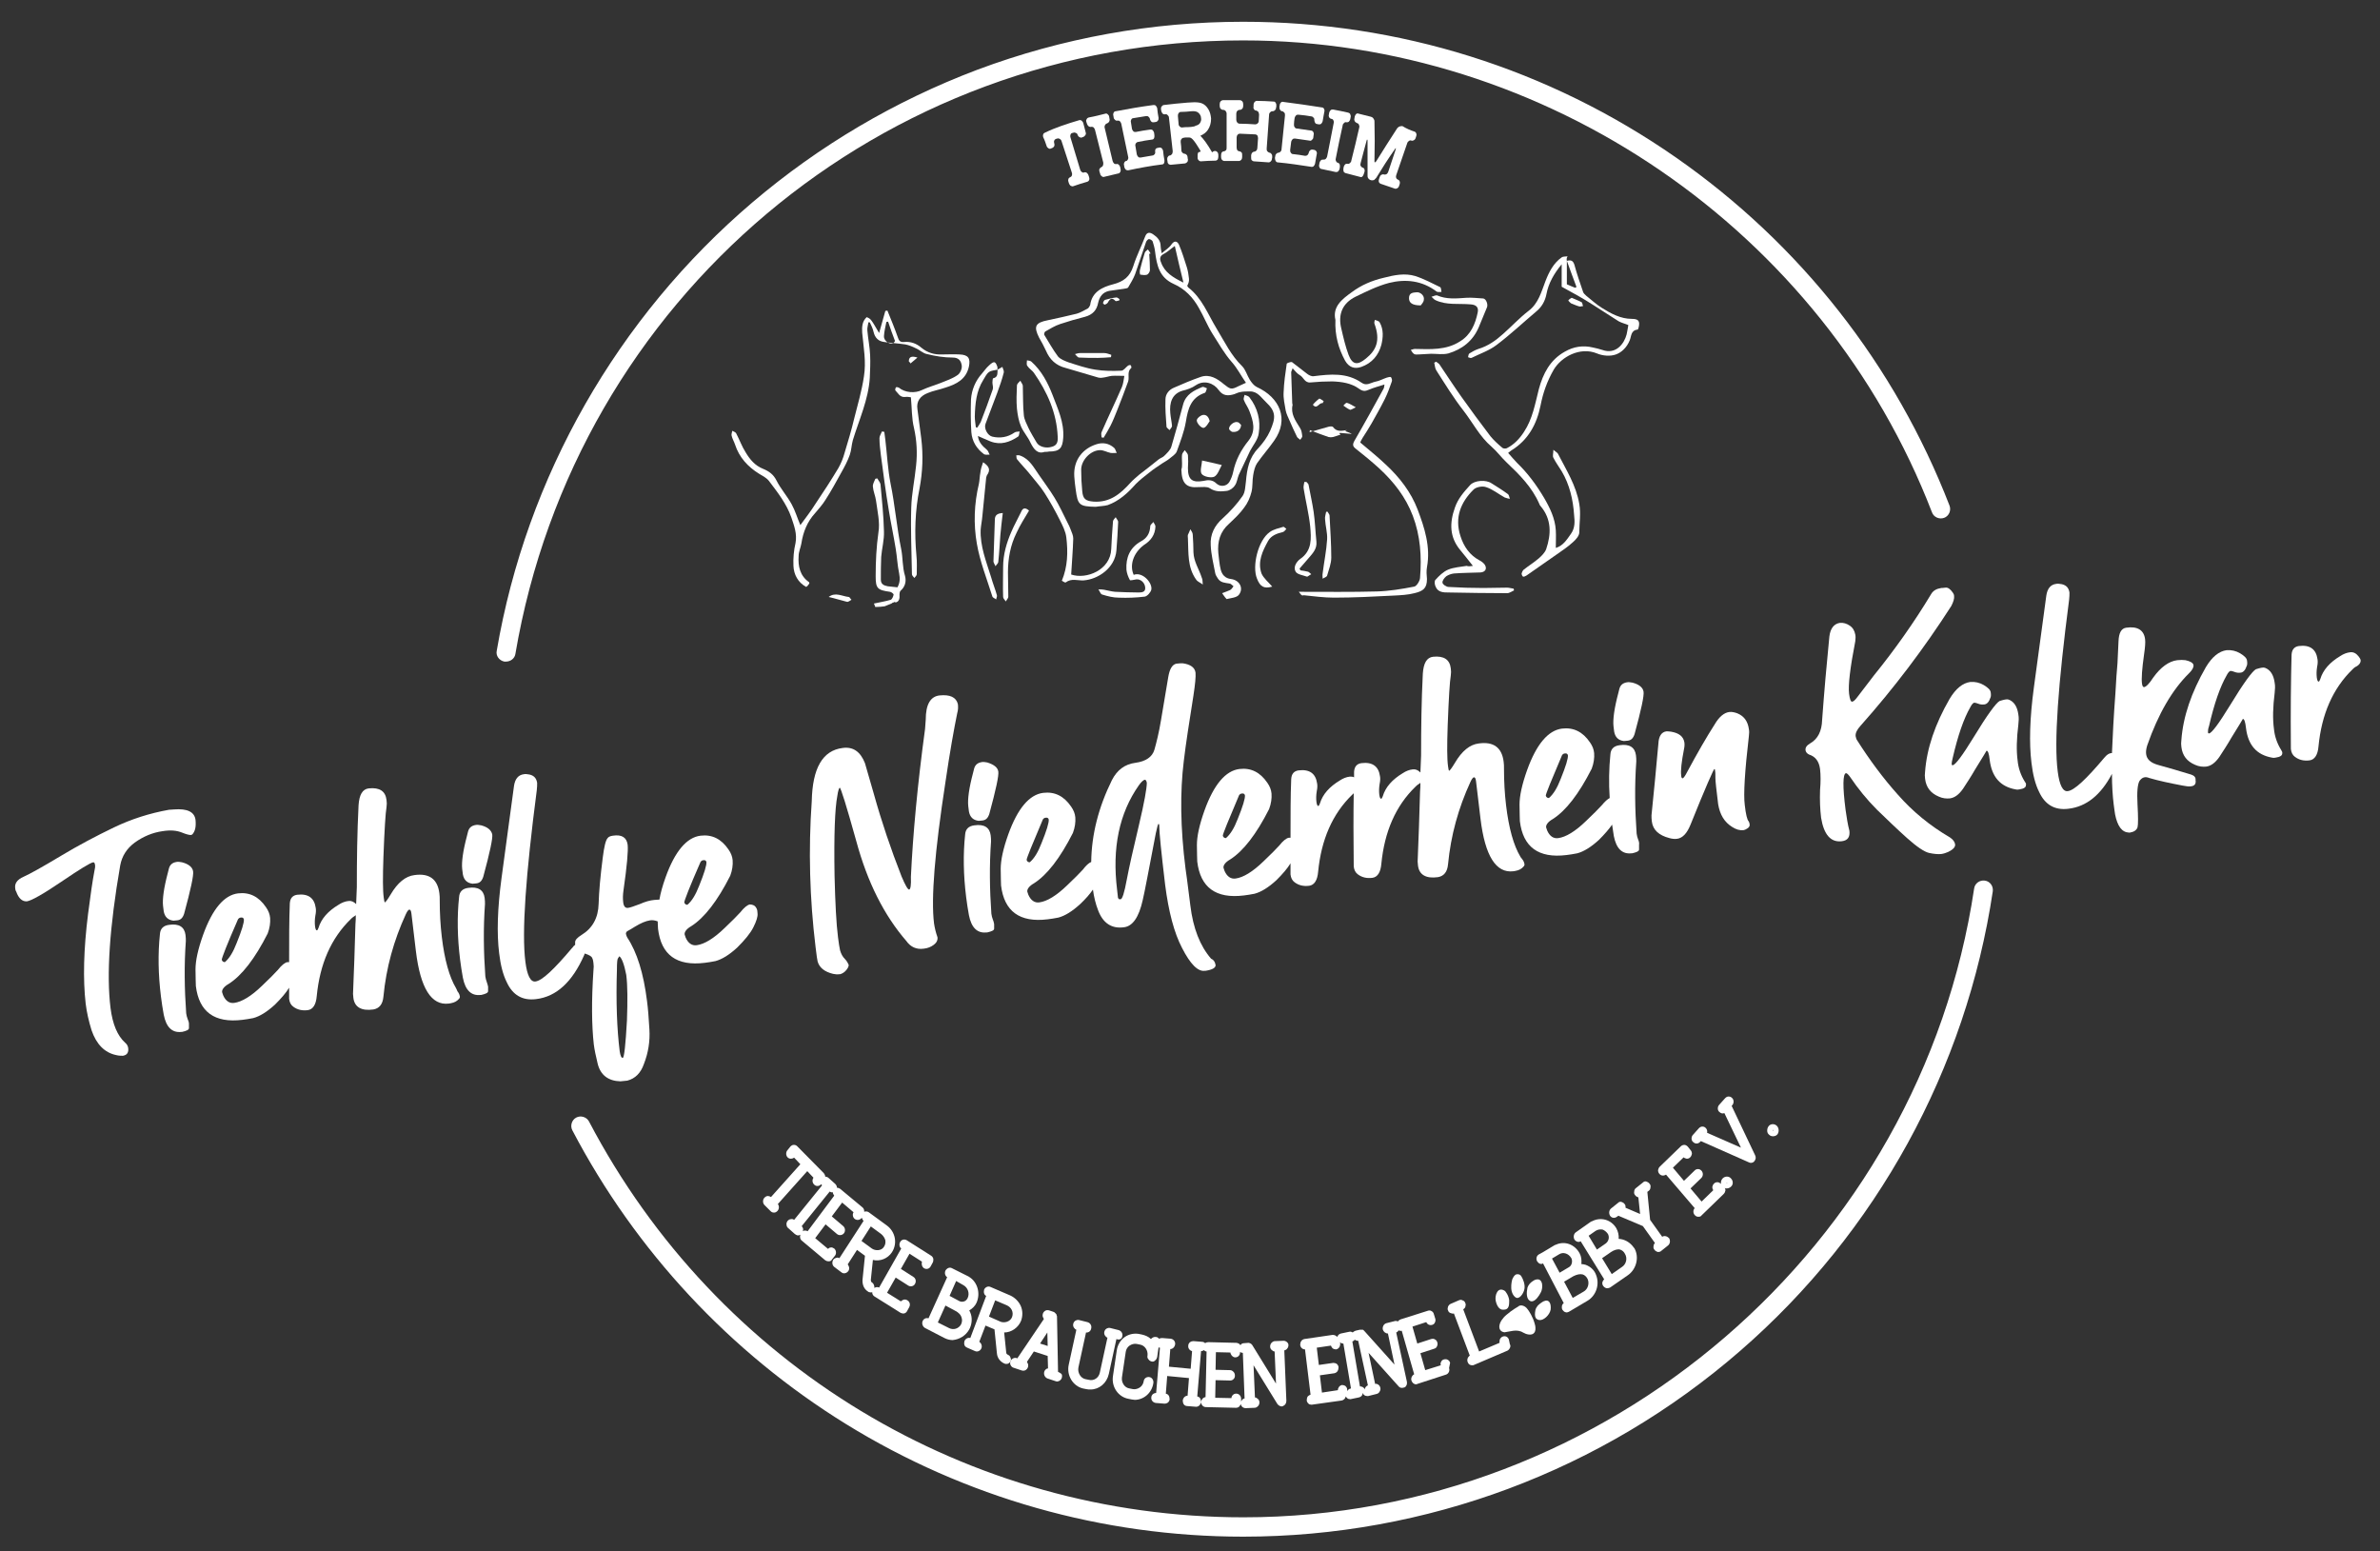 <?xml version="1.0" encoding="utf-8"?>
<!-- Generator: Adobe Illustrator 24.1.0, SVG Export Plug-In . SVG Version: 6.00 Build 0)  -->
<svg version="1.1" id="Ebene_1" xmlns="http://www.w3.org/2000/svg" xmlns:xlink="http://www.w3.org/1999/xlink" x="0px" y="0px"
	 viewBox="0 0 689 449" style="enable-background:new 0 0 689 449;" xml:space="preserve">
<rect x="0" y="0" width="689" height="449" fill="#333333" stroke="none"/>
<style type="text/css">
	.st0{fill:#FFFFFF;}
</style>
<g>
	<g>
		<path class="st0" d="M146.5,191.5c-0.2,0-0.3,0-0.5,0c-1.5-0.3-2.5-1.7-2.2-3.1c8.6-50.4,34.9-96.5,74-129.8
			c19.4-16.5,41.3-29.4,65.1-38.4c24.6-9.2,50.5-13.9,77-13.9c45.1,0,88.4,13.6,125.3,39.3c36,25.1,63.4,60,79.2,100.8
			c0.5,1.4-0.2,3-1.6,3.5c-1.4,0.5-3-0.2-3.5-1.6C527.8,66.6,447.6,11.7,359.9,11.7c-104.5,0-193.2,74.7-210.7,177.6
			C149,190.6,147.8,191.5,146.5,191.5z"/>
		<path class="st0" d="M359.9,444.8c-40.8,0-80.5-11.3-115-32.6c-33.5-20.7-60.9-50.1-79.2-85c-0.7-1.3-0.2-3,1.1-3.7
			c1.3-0.7,3-0.2,3.7,1.1c37.1,70.7,109.7,114.6,189.5,114.6c105.1,0,196-78.3,211.5-182c0.2-1.5,1.6-2.5,3.1-2.3
			c1.5,0.2,2.5,1.6,2.3,3.1c-7.7,51.4-33.6,98.7-73.1,133C463.9,425.7,412.8,444.8,359.9,444.8z"/>
		<path class="st0" d="M252.4,371.2c-0.2-0.1-0.3-0.4-0.3-0.7l0.6-5.8c2.1,0.5,4.3-0.4,5.5-2.2c1.7-2.6,1-6-1.5-7.8l-5.2-3.8
			c-0.3-0.2-0.7-0.3-1.1-0.2c-0.1,0-0.1,0-0.2,0.1c0-0.5-0.1-1-0.5-1.3l-6.5-5.4c-0.3-0.2-0.6-0.3-0.9-0.3c0-0.4-0.2-0.8-0.5-1.1
			l-1.9-1.7c-0.3-0.3-0.7-0.4-1-0.4c0-0.4-0.2-0.7-0.4-1l-7.7-7.8c-0.3-0.3-0.6-0.4-1-0.4c-0.4,0-0.7,0.2-1,0.5l-0.8,1
			c-0.3,0.3-0.4,0.7-0.4,1.1c0,0.4,0.2,0.8,0.4,1c0.3,0.3,0.6,0.4,1,0.4c0.3,0,0.6-0.1,0.9-0.3l1.8,1.9l-8.5,9.5
			c-0.3-0.2-0.6-0.3-0.9-0.3c-0.4,0-0.7,0.2-1,0.5c-0.3,0.3-0.4,0.7-0.4,1.1s0.2,0.8,0.4,1l1.8,1.8c0.3,0.3,0.6,0.4,1,0.4
			c0,0,0,0,0,0c0.4,0,0.7-0.2,1-0.5c0.5-0.6,0.5-1.4,0.1-2l8.5-9.5l1.8,1.9c-0.4,0.6-0.4,1.4,0.2,2c0.6,0.6,1.5,0.5,2-0.1l0-0.1
			c0.1,0.2,0.1,0.3,0.3,0.4l-8.1,10c-0.3-0.2-0.6-0.3-0.9-0.2c-0.4,0-0.7,0.2-1,0.5c-0.2,0.3-0.4,0.7-0.3,1.1c0,0.4,0.2,0.8,0.5,1
			l1.9,1.7c0.3,0.2,0.6,0.4,0.9,0.4c0,0,0.1,0,0.1,0c0.2,0,0.4-0.1,0.6-0.2c-0.2,0.6-0.1,1.3,0.4,1.7l6.8,5.7
			c0.3,0.2,0.6,0.3,0.9,0.3c0.1,0,0.1,0,0.2,0c0.4,0,0.7-0.2,0.9-0.6l0.8-1c0.5-0.6,0.4-1.6-0.2-2.1c-0.3-0.2-0.7-0.4-1-0.3
			c-0.3,0-0.6,0.2-0.8,0.4l-3.7-3.1l3-4l3.3,2.8c0.6,0.5,1.5,0.4,2-0.2c0.5-0.6,0.4-1.6-0.2-2.1l-3.3-2.8l3-4l3.3,2.8
			c-0.4,0.6-0.2,1.5,0.3,1.9c0.6,0.5,1.5,0.4,2-0.2l0.1-0.1c0.1,0.3,0.2,0.6,0.5,0.9l-7,10.8c-0.3-0.2-0.6-0.2-0.9-0.1
			c-0.4,0.1-0.7,0.3-0.9,0.6c-0.4,0.7-0.3,1.6,0.4,2.1l2,1.5c0.6,0.5,1.5,0.3,2-0.4c0.2-0.3,0.3-0.7,0.2-1.1
			c-0.1-0.3-0.2-0.6-0.4-0.8l2.7-4.2l2.3,1.7l-0.7,6.9c-0.1,1.4,0.4,2.7,1.5,3.4c0.2,0.2,0.5,0.3,0.8,0.3c0.1,0,0.2,0,0.3,0
			c0.4-0.1,0.7-0.3,0.9-0.6C253.2,372.6,253.1,371.6,252.4,371.2z M252.4,361.4l-3-2.2l2.7-4.2l3,2.2c0.6,0.5,1,1.1,1.2,1.8
			c0.1,0.7,0,1.3-0.4,1.9C255.2,362.1,253.4,362.1,252.4,361.4z M232.1,354.9l8.1-10c0.3,0.2,0.6,0.3,0.9,0.2c0,0.4,0.2,0.7,0.4,1
			l-7.7,10.3c-0.3-0.2-0.6-0.2-0.9-0.2c-0.2,0-0.3,0.1-0.5,0.2c0.1-0.2,0.1-0.4,0.1-0.6C232.5,355.5,232.3,355.2,232.1,354.9z"/>
		<path class="st0" d="M267.5,367.1c0.7,0.4,1.5,0.2,1.9-0.5l0.6-1.1c0.2-0.3,0.2-0.7,0.2-1.1c-0.1-0.4-0.3-0.7-0.6-0.9l-7.1-4.5
			c-0.7-0.4-1.5-0.2-1.9,0.5c-0.4,0.7-0.2,1.5,0.3,1.9l-6.4,11.3c-0.6-0.3-1.4-0.1-1.8,0.6c-0.4,0.7-0.2,1.6,0.5,2l7.5,4.7
			c0.2,0.1,0.5,0.2,0.7,0.2c0.1,0,0.2,0,0.3,0c0.4-0.1,0.7-0.3,0.9-0.7l0.6-1.1c0.4-0.7,0.2-1.6-0.5-2c-0.3-0.2-0.7-0.3-1.1-0.2
			c-0.3,0.1-0.6,0.3-0.8,0.5l-4-2.5l2.5-4.4l3.6,2.3c0.3,0.2,0.7,0.3,1.1,0.2c0.4-0.1,0.7-0.3,0.9-0.7c0.4-0.7,0.2-1.6-0.5-2
			l-3.6-2.3l2.5-4.4l3.6,2.3C266.7,365.9,266.9,366.7,267.5,367.1z"/>
		<path class="st0" d="M280.6,384.8c0.7-1.3,0.9-2.9,0.5-4.3c-0.1-0.4-0.3-0.8-0.5-1.2c0.9-0.5,1.7-1.3,2.1-2.2
			c1.2-2.7,0.3-5.9-2-7.4c-0.1-0.1-0.2-0.1-0.3-0.2l-4.8-2.4c-0.7-0.4-1.5,0-1.9,0.7c-0.3,0.7-0.1,1.5,0.5,1.9l-5.4,11.9
			c-0.7-0.2-1.4,0.1-1.7,0.8c-0.3,0.7,0,1.6,0.7,2l5.6,2.9c0.8,0.4,1.6,0.6,2.4,0.6C277.8,387.7,279.6,386.6,280.6,384.8z
			 M274.7,384.4l-3.2-1.6l2.2-4.9l2.8,1.5c1,0.5,1.7,1.2,1.9,2.1c0.2,0.6,0.1,1.3-0.2,1.9C277.5,384.6,276,385.1,274.7,384.4z
			 M278.9,372c1.3,0.7,1.9,2.4,1.2,3.8c-0.2,0.4-0.6,0.8-1,0.9c-0.3,0.1-0.9,0.2-1.4-0.1l-2.8-1.5l1.9-4.3L278.9,372z"/>
		<path class="st0" d="M292.5,392.9c-0.1-0.4-0.4-0.6-0.8-0.8c-0.2-0.1-0.4-0.3-0.4-0.6l-0.6-5.8c2.1,0,4.1-1.4,4.9-3.4
			c0.5-1.4,0.5-2.9-0.1-4.3c-0.6-1.3-1.7-2.4-3-3l-5.8-2.5c-0.7-0.3-1.5,0.1-1.8,0.8c-0.1,0.4-0.1,0.8,0,1.1
			c0.1,0.3,0.3,0.6,0.6,0.7l-4.6,12.2c-0.7-0.2-1.4,0.2-1.7,0.9c-0.1,0.4-0.1,0.8,0,1.1c0.1,0.4,0.4,0.6,0.8,0.8l2.3,1
			c0.7,0.3,1.5-0.1,1.8-0.8c0.3-0.7,0-1.5-0.6-1.9l1.8-4.7l2.6,1.1l0.7,6.9c0.1,1.4,1,2.5,2.2,3c0.2,0.1,0.3,0.1,0.5,0.1
			c0.2,0,0.4,0,0.6-0.1c0.3-0.2,0.6-0.4,0.7-0.8C292.7,393.7,292.7,393.3,292.5,392.9z M291.4,377.8L291.4,377.8
			c1.4,0.6,2.1,2,1.6,3.4c-0.5,1.4-2.2,1.8-3.3,1.4l-3.4-1.5l1.8-4.7L291.4,377.8z"/>
		<path class="st0" d="M306.5,397.2l-0.2-0.1l-0.3-15.9l0-0.1l0,0c0-0.1,0-0.2-0.1-0.3l0-0.1c0-0.1-0.1-0.2-0.1-0.3l-0.1-0.1
			c-0.1-0.1-0.2-0.2-0.3-0.3l-0.1-0.1c-0.1-0.1-0.2-0.1-0.4-0.2l-1.2-0.4c-0.4-0.1-0.7-0.1-1.1,0.1c-0.3,0.2-0.6,0.5-0.7,0.9
			c-0.1,0.4-0.1,0.8,0.1,1.1c0.1,0.1,0.1,0.3,0.2,0.4l-7.7,11.4l-0.2-0.1c-0.7-0.2-1.5,0.2-1.8,1c-0.1,0.4-0.1,0.8,0.1,1.1
			c0.2,0.4,0.5,0.6,0.8,0.7l2.4,0.8c0.4,0.1,0.7,0.1,1.1-0.1c0.3-0.2,0.6-0.5,0.7-0.9c0.1-0.4,0.1-0.8-0.1-1.1
			c-0.1-0.1-0.1-0.3-0.2-0.4l2-3l4,1.3l0.1,3.6c-0.1,0-0.3,0.1-0.4,0.1c-0.3,0.2-0.6,0.5-0.7,0.9c-0.2,0.8,0.2,1.6,0.9,1.9l2.4,0.8
			c0.1,0,0.3,0.1,0.4,0.1c0.2,0,0.4-0.1,0.7-0.2c0.3-0.2,0.6-0.5,0.7-0.9c0.1-0.4,0.1-0.8-0.1-1.1
			C307.1,397.6,306.8,397.3,306.5,397.2z M303.2,385.7l0.1,3.9l-2.2-0.7L303.2,385.7z"/>
		<path class="st0" d="M324.9,386.8c0.2-0.8-0.3-1.6-1.1-1.8l-2.4-0.6c-0.4-0.1-0.7,0-1.1,0.2c-0.3,0.2-0.5,0.5-0.6,0.9
			c-0.1,0.4,0,0.8,0.2,1.1c0.2,0.3,0.4,0.5,0.7,0.6l-2.2,10.1c-0.3,1.5-1.7,2.5-3.2,2.1l-1-0.2c-1.4-0.3-2.3-1.9-2-3.4l2.2-10.1
			c0.7,0.1,1.4-0.4,1.5-1.2c0.2-0.8-0.3-1.6-1.1-1.8l-2.4-0.6c-0.4-0.1-0.7,0-1.1,0.2c-0.3,0.2-0.5,0.5-0.6,0.9
			c-0.1,0.4,0,0.8,0.2,1.1c0.2,0.3,0.4,0.5,0.7,0.6l-2.2,10.1c-0.7,3.1,1.2,6.2,4.1,6.9l1,0.2c0.4,0.1,0.8,0.1,1.2,0.1
			c2.5,0,4.7-1.8,5.3-4.5l2.2-10.1C324.1,388,324.8,387.5,324.9,386.8z"/>
		<path class="st0" d="M371.6,388.1C371.6,388.1,371.5,388.1,371.6,388.1l-2.5,0.1c-0.4,0-0.7,0.2-1,0.5c-0.3,0.3-0.4,0.7-0.4,1.1
			c0,0.4,0.2,0.8,0.5,1c0.2,0.2,0.5,0.4,0.8,0.4l0.4,9.3l-6.9-11.2l-0.1-0.1c0,0-0.1-0.1-0.1-0.1l-0.1-0.1c0,0-0.1-0.1-0.1-0.1
			l-0.1,0c-0.1,0-0.1-0.1-0.1-0.1l-0.1,0c-0.1,0-0.2-0.1-0.2-0.1l-0.1,0c-0.1,0-0.1,0-0.1,0l0,0l-1.3,0.1c-0.4,0-0.8,0.2-1,0.6
			c-0.2-0.4-0.6-0.6-1.1-0.7l-8.2-0.2c-0.3,0-0.7,0.1-0.9,0.3c-0.2-0.2-0.5-0.4-0.9-0.4l-2.5-0.2c-0.4,0-0.7,0.1-1,0.3
			c-0.3,0.3-0.5,0.6-0.5,1v0c-0.1,0.8,0.4,1.4,1.1,1.6l-0.4,5.1l-6.3-0.6l0.4-5.1c0.7,0,1.3-0.6,1.4-1.4c0.1-0.8-0.5-1.5-1.3-1.6
			l-2.5-0.2c-0.3,0-0.6,0.1-0.9,0.2c-0.2-0.3-0.5-0.5-0.9-0.5c-0.5-0.1-1.1,0.2-1.4,0.6c-0.7-0.7-1.7-1.1-2.6-1.3l-1-0.2
			c-1.4-0.2-2.9,0.1-4.1,1c-1.2,0.9-2,2.3-2.2,3.8l-1.1,7.4c-0.5,3.2,1.6,6.1,4.5,6.6l1,0.2c0.3,0,0.6,0.1,0.8,0.1
			c2.6,0,5-2,5.4-4.9c0.1-0.8-0.4-1.6-1.2-1.7c-0.8-0.1-1.5,0.4-1.6,1.2c-0.1,0.7-0.5,1.4-1.1,1.8c-0.6,0.4-1.3,0.6-2,0.5l-1-0.2
			c-0.7-0.1-1.3-0.5-1.7-1.1c-0.4-0.6-0.6-1.3-0.5-2.1l1.1-7.4c0.1-0.7,0.5-1.4,1.1-1.8c0.6-0.4,1.3-0.6,2-0.5l1,0.2
			c1.4,0.2,2.4,1.7,2.2,3.2c-0.1,0.4,0,0.8,0.3,1.1c0.2,0.3,0.5,0.5,0.9,0.6c0.4,0.1,0.7,0,1-0.3c0.3-0.2,0.5-0.6,0.6-1l0.4-2.8
			c0.1,0.1,0.2,0.1,0.4,0.1l-1.1,13.1c-0.3,0-0.6,0.1-0.9,0.3c-0.3,0.3-0.5,0.6-0.5,1c-0.1,0.8,0.5,1.5,1.3,1.6l2.5,0.2
			c0.4,0,0.7-0.1,1-0.3c0.3-0.3,0.5-0.6,0.5-1c0-0.4-0.1-0.8-0.3-1.1c-0.2-0.3-0.5-0.4-0.8-0.5l0.4-5.1l6.3,0.6l-0.4,5.1
			c-0.7,0-1.3,0.6-1.4,1.4c0,0.4,0.1,0.8,0.3,1.1c0.2,0.3,0.6,0.5,1,0.5l2.5,0.2c0,0,0.1,0,0.1,0c0.7,0,1.3-0.6,1.4-1.4
			c0-0.4-0.1-0.8-0.3-1.1c-0.2-0.3-0.5-0.4-0.8-0.5l1.1-13.1c0.3,0,0.6-0.1,0.8-0.3c0.2,0.2,0.5,0.4,0.8,0.4l-0.3,13.2
			c-0.7,0.1-1.2,0.7-1.3,1.4c0,0.8,0.6,1.5,1.4,1.5l8.7,0.2c0,0,0,0,0,0c0.4,0,0.7-0.1,1-0.4c0.2-0.2,0.3-0.5,0.4-0.7
			c0.1,0.7,0.7,1.2,1.4,1.2c0,0,0,0,0.1,0l2.5-0.1c0.4,0,0.7-0.2,1-0.5c0.3-0.3,0.4-0.7,0.4-1.1c0-0.4-0.2-0.8-0.5-1
			c-0.2-0.2-0.5-0.4-0.8-0.4l-0.4-9.3l6.9,11.2c0.3,0.4,0.8,0.7,1.2,0.7c0.1,0,0.3,0,0.4-0.1c0.6-0.2,1-0.8,1-1.5l-0.6-14.6
			c0.3-0.1,0.6-0.2,0.8-0.5c0.3-0.3,0.4-0.7,0.4-1.1C373,388.7,372.3,388.1,371.6,388.1z M359.3,405.7l0-0.8c0-0.8-0.6-1.5-1.4-1.5
			c-0.4,0-0.7,0.1-1,0.4c-0.2,0.2-0.4,0.5-0.4,0.9l-4.7-0.1l0.1-5.1l4.2,0.1c0.4,0,0.7-0.1,1-0.4c0.3-0.3,0.4-0.6,0.4-1
			c0-0.4-0.1-0.8-0.4-1.1c-0.3-0.3-0.6-0.5-1-0.5l-4.2-0.1l0.1-5.1l4.2,0.1c0,0.3,0.2,0.6,0.4,0.9c0.3,0.3,0.6,0.5,1,0.5
			c0,0,0,0,0,0c0.8,0,1.4-0.6,1.4-1.5l0-0.1c0.2,0.2,0.5,0.3,0.8,0.3l0.5,13.2C359.9,404.8,359.5,405.2,359.3,405.7z"/>
		<path class="st0" d="M419.8,394.5c-0.1-0.4-0.3-0.7-0.7-0.9c-0.3-0.2-0.7-0.2-1.1-0.1c-0.4,0.1-0.7,0.4-0.8,0.7
			c-0.2,0.3-0.2,0.6-0.1,1l-4.5,1.4l-1.4-4.9l4-1.3c0.4-0.1,0.7-0.4,0.8-0.7c0.2-0.4,0.2-0.8,0.1-1.1c-0.1-0.4-0.3-0.7-0.7-0.9
			c-0.3-0.2-0.7-0.2-1.1-0.1l-4,1.3l-1.4-4.9l4-1.3c0.3,0.7,1,1,1.7,0.8c0.4-0.1,0.7-0.4,0.8-0.7c0.2-0.4,0.2-0.8,0.1-1.1l-0.4-1.3
			c-0.1-0.4-0.3-0.7-0.7-0.9c-0.3-0.2-0.7-0.2-1-0.1l-7.9,2.5c-0.3,0.1-0.6,0.3-0.8,0.6c-0.3-0.1-0.6-0.2-0.9-0.1l-2.4,0.6
			c-0.8,0.2-1.2,1-1.1,1.8c0.2,0.7,0.8,1.2,1.5,1.2l1.9,9l-8.7-9.7l-0.1-0.1c0,0-0.1-0.1-0.1-0.1l-0.1-0.1c0,0-0.1-0.1-0.2-0.1
			l-0.1,0c-0.1,0-0.1,0-0.2,0l-0.1,0c-0.1,0-0.2,0-0.2,0l-0.1,0c0,0-0.1,0-0.1,0l-1.3,0.3c-0.3,0.1-0.6,0.3-0.8,0.5c0,0,0,0,0,0
			c-0.3-0.2-0.7-0.3-1-0.2l-2.4,0.5c-0.5,0.1-0.9,0.5-1.1,1c-0.3-0.4-0.8-0.6-1.3-0.6l-8.2,1.2c-0.4,0.1-0.7,0.3-0.9,0.6
			c-0.2,0.3-0.3,0.7-0.3,1.1c0.1,0.8,0.7,1.3,1.4,1.3l1.6,13.1c-0.3,0.1-0.6,0.3-0.8,0.5c-0.2,0.3-0.3,0.7-0.3,1.1
			c0,0.4,0.2,0.7,0.5,1c0.2,0.2,0.5,0.3,0.8,0.3c0.1,0,0.1,0,0.2,0l8.6-1.2c0.6-0.1,1.1-0.6,1.2-1.2c0.1,0.2,0.2,0.3,0.4,0.5
			c0.2,0.2,0.5,0.3,0.8,0.3c0.1,0,0.2,0,0.2,0l2.4-0.5c0.4-0.1,0.7-0.3,0.9-0.6c0.1-0.2,0.2-0.4,0.2-0.7c0.2,0.6,0.7,0.9,1.3,0.9
			c0.1,0,0.2,0,0.3,0l2.4-0.6c0.4-0.1,0.7-0.3,0.9-0.7c0.2-0.3,0.3-0.7,0.2-1.1c-0.1-0.4-0.3-0.7-0.6-0.9c-0.3-0.2-0.6-0.3-0.9-0.2
			l-1.9-9l8.7,9.7c0.3,0.4,0.8,0.5,1.3,0.4c0.1,0,0.2-0.1,0.4-0.1c0.6-0.3,0.8-1,0.7-1.6l-3.1-14.3c0.3-0.1,0.5-0.3,0.7-0.6
			c0.3,0.1,0.6,0.2,0.9,0.1l3.6,12.6c-0.6,0.3-1,1.1-0.8,1.8c0.2,0.6,0.7,1.1,1.3,1.1c0.1,0,0.3,0,0.4-0.1l8.3-2.7
			c0.7-0.2,1.2-1.1,0.9-1.9L419.8,394.5z M390.1,402.7l-0.1-0.5c0-0.4-0.2-0.7-0.5-1c-0.3-0.2-0.7-0.3-1-0.3
			c-0.4,0.1-0.7,0.3-0.9,0.6c-0.2,0.3-0.3,0.6-0.3,0.9l-4.6,0.7l-0.6-5l4.2-0.6c0.4-0.1,0.7-0.3,0.9-0.6s0.3-0.7,0.3-1.1
			c0-0.4-0.2-0.7-0.5-1c-0.3-0.2-0.7-0.3-1-0.3l-4.2,0.6l-0.6-5l4.1-0.6c0.1,0.3,0.3,0.6,0.5,0.8c0.3,0.2,0.7,0.3,1,0.3
			c0.4-0.1,0.7-0.3,0.9-0.6c0.2-0.3,0.3-0.7,0.3-1.1l-0.1-0.4c0.3,0.3,0.6,0.4,1,0.4l2.2,13C390.5,402,390.2,402.3,390.1,402.7z
			 M395.1,402.2c-0.2-0.6-0.8-0.9-1.4-0.9l-2.2-13c0.3-0.1,0.5-0.3,0.7-0.5c0.3,0.2,0.6,0.3,1,0.3L396,401
			C395.5,401.2,395.1,401.7,395.1,402.2z"/>
		<path class="st0" d="M436.8,387.7c-0.3-0.8-1.1-1.1-1.8-0.8c-0.3,0.1-0.6,0.4-0.8,0.8c-0.1,0.3-0.1,0.6-0.1,1l-5.9,2.5l-4.6-12.2
			c0.3-0.2,0.5-0.4,0.6-0.7c0.1-0.4,0.2-0.8,0-1.1c-0.1-0.4-0.4-0.7-0.8-0.8c-0.3-0.2-0.7-0.2-1.1,0l-2.3,1
			c-0.3,0.1-0.6,0.4-0.8,0.8c-0.1,0.4-0.2,0.8,0,1.1c0.1,0.4,0.4,0.7,0.8,0.8c0.3,0.1,0.6,0.2,0.9,0.1l4.6,12.2
			c-0.6,0.4-0.9,1.2-0.6,1.9c0.2,0.6,0.7,0.9,1.3,0.9c0.2,0,0.3,0,0.5-0.1l9.6-4.1c0.3-0.1,0.6-0.4,0.8-0.8s0.2-0.8,0-1.1
			L436.8,387.7z"/>
		<path class="st0" d="M459,366.1c-0.4-0.1-0.8-0.2-1.2-0.2c0.1-1.1,0-2.2-0.5-3.1c-1.4-2.6-4.3-3.7-6.9-2.5c-0.1,0-0.2,0.1-0.3,0.1
			l-3.5,2.1l-1.1,0.6c-0.7,0.4-0.9,1.3-0.5,2c0.2,0.3,0.5,0.6,0.8,0.7c0.3,0.1,0.6,0.1,0.9-0.1l6,11.5c-0.6,0.4-0.7,1.3-0.4,1.9
			c0.2,0.3,0.5,0.6,0.8,0.7c0.1,0,0.3,0.1,0.4,0.1c0.2,0,0.5-0.1,0.7-0.2l5.4-3.2c2.5-1.5,3.6-4.8,2.4-7.6
			C461.5,367.6,460.4,366.6,459,366.1z M454.9,364.2c0.4,0.8,0.2,2.1-0.7,2.6l-2.7,1.6l-2.2-4.1l2-1.2
			C452.5,362.3,454.1,362.8,454.9,364.2z M458.2,368.9c0.6,0.2,1.1,0.7,1.4,1.3c0.6,1.3,0.1,3-1.2,3.7l-3.1,1.8l-2.5-4.7l2.7-1.6
			C456.5,368.9,457.4,368.7,458.2,368.9z"/>
		<path class="st0" d="M469.8,358.8c-0.4-0.1-0.8-0.2-1.2-0.2c0.1-1.1-0.2-2.2-0.7-3.1c-1.5-2.5-4.5-3.3-7-2c-0.1,0-0.2,0.1-0.3,0.1
			l-4.4,3.1c-0.6,0.4-0.8,1.4-0.4,2.1c0.4,0.6,1.2,0.9,1.8,0.5l6.8,11c-0.2,0.2-0.4,0.5-0.5,0.8c-0.1,0.4,0,0.8,0.2,1.1
			c0.3,0.4,0.7,0.7,1.2,0.7c0.3,0,0.5-0.1,0.8-0.2l5.2-3.6c2.4-1.7,3.3-5.1,1.9-7.7C472.3,360.1,471.2,359.2,469.8,358.8z
			 M465.5,357.2c0.2,0.4,0.3,0.9,0.2,1.4c-0.1,0.4-0.3,0.9-0.8,1.3l-2.6,1.8l-2.4-4l2-1.4c0.6-0.4,1.3-0.5,2-0.4
			C464.5,356.1,465.1,356.6,465.5,357.2z M469.6,366.7l-3,2.1l-2.8-4.6l2.6-1.8c0.9-0.6,1.9-0.9,2.6-0.7c0.6,0.2,1.1,0.6,1.4,1.2
			C471.2,364.2,470.8,365.9,469.6,366.7z"/>
		<path class="st0" d="M481.2,358l-3.5-4.9l-0.8-8.1l0.4-0.3c0.3-0.2,0.5-0.6,0.5-1c0.1-0.4,0-0.8-0.3-1.1c-0.2-0.3-0.6-0.5-0.9-0.6
			c-0.4-0.1-0.7,0-1,0.3l-2,1.6c-0.3,0.2-0.5,0.6-0.5,1c-0.1,0.4,0,0.8,0.3,1.1c0.2,0.3,0.6,0.5,0.9,0.6l0.5,4.8l-4.2-1.8
			c0-0.4,0-0.8-0.3-1.1c-0.2-0.3-0.6-0.5-0.9-0.6c-0.4-0.1-0.7,0-1,0.3l-2,1.6c-0.6,0.5-0.7,1.4-0.3,2.1c0.5,0.7,1.3,0.8,2,0.3
			l0.4-0.3l7.1,3l3.5,4.9c-0.2,0.2-0.4,0.5-0.4,0.9c-0.1,0.4,0,0.8,0.3,1.1c0.2,0.3,0.6,0.5,0.9,0.6c0.1,0,0.1,0,0.2,0
			c0.3,0,0.6-0.1,0.8-0.3l2-1.6c0.6-0.5,0.7-1.4,0.3-2.1C482.6,357.8,481.8,357.6,481.2,358z"/>
		<path class="st0" d="M501.1,341.1c-0.6-0.7-1.7-0.7-2.4,0c-0.3,0.3-0.5,0.8-0.5,1.2c0,0.1,0,0.2,0,0.4l0,0c-0.3-0.3-0.6-0.5-1-0.5
			c-0.4,0-0.7,0.1-1,0.4c-0.3,0.3-0.4,0.6-0.5,1c0,0.3,0.1,0.7,0.3,0.9l-3.4,3.3l-3.2-3.8l3.1-3c0.6-0.6,0.6-1.5,0.1-2.1
			c-0.3-0.3-0.6-0.5-1-0.5c-0.4,0-0.7,0.1-1,0.4l-3.1,3l-3.2-3.8l3.1-3c0.2,0.2,0.5,0.3,0.9,0.4c0.4,0,0.7-0.1,1-0.4
			c0.3-0.3,0.4-0.6,0.5-1c0-0.4-0.1-0.8-0.4-1.1l-0.8-1c-0.3-0.3-0.6-0.5-1-0.5c-0.3,0-0.7,0.1-1,0.4l-6.1,5.9
			c-0.3,0.3-0.4,0.6-0.5,1c0,0.4,0.1,0.8,0.4,1.1c0.5,0.6,1.3,0.6,1.9,0.2l8.3,9.7c-0.5,0.6-0.5,1.4,0,2c0.3,0.3,0.6,0.5,1,0.5
			c0,0,0,0,0.1,0c0.4,0,0.7-0.1,0.9-0.4l6.4-6.2c0.3-0.3,0.4-0.6,0.5-1c0-0.3,0-0.5-0.2-0.7c0.2,0.1,0.4,0.1,0.6,0.1c0,0,0,0,0,0
			c0.4,0,0.9-0.2,1.2-0.5C501.8,342.9,501.8,341.8,501.1,341.1L501.1,341.1z M499.9,342.3C499.9,342.3,499.9,342.3,499.9,342.3
			c0.1,0,0.1,0,0.1,0v0l-0.1,0.1C499.8,342.4,499.8,342.3,499.9,342.3z M500,342.3c0,0,0,0.1,0,0.1c0,0-0.1,0-0.1,0L500,342.3z"/>
		<path class="st0" d="M501.3,320.1l0.2-0.2c0.5-0.6,0.5-1.6-0.1-2.1c-0.3-0.3-0.6-0.4-1-0.4c-0.4,0-0.7,0.2-1,0.5l-1.7,1.9
			c-0.3,0.3-0.4,0.7-0.4,1.1s0.2,0.8,0.5,1c0.4,0.4,0.9,0.5,1.4,0.3l4.8,10l-9.8-4.3c0.1-0.5,0-1-0.4-1.4c-0.3-0.3-0.6-0.4-1-0.4
			c-0.4,0-0.7,0.2-1,0.5l-1.7,1.9c-0.3,0.3-0.4,0.7-0.4,1.1c0,0.4,0.2,0.8,0.5,1l0,0c0.6,0.6,1.5,0.5,2-0.1l0.2-0.2l14,6.2
			c0.2,0.1,0.4,0.1,0.5,0.1c0.4,0,0.8-0.2,1-0.5c0.4-0.5,0.5-1.1,0.2-1.7L501.3,320.1z"/>
		<path class="st0" d="M514.3,325.8c-0.7-0.6-1.8-0.5-2.3,0.2c-0.3,0.4-0.4,0.8-0.4,1.3c0,0.5,0.2,0.9,0.6,1.2
			c0.3,0.3,0.7,0.4,1.1,0.4c0.5,0,1-0.2,1.3-0.6C515.1,327.5,515,326.4,514.3,325.8z M513.2,327.2c0,0,0-0.1,0-0.1c0,0,0,0,0.1,0
			c0,0,0,0,0.1,0c0,0,0,0.1,0,0.1C513.3,327.3,513.2,327.3,513.2,327.2z"/>
		<g>
			<path class="st0" d="M52.7,241c1.2,0.5,2.1,0.7,2.5,0.7c0.2,0,0.4-0.1,0.5-0.2c0.8-0.9,1.1-2.2,0.9-4.2c-0.3-2.3-2.4-3.3-6.2-3
				l-1.5,0.1c-5.6,1-10.9,2.7-15.9,5.1c-5.2,2.5-10.3,5.2-15.3,8.2c-5.5,3.3-9.1,5.3-10.9,6.1c-1.8,0.8-2.6,1.9-2.4,3.3
				c0,0.3,0.1,0.7,0.3,1c0.7,2,1.8,2.9,3.1,2.8c1.3-0.2,4.7-2.1,10-5.7c5.3-3.6,8.4-5.5,9.2-5.6c0.3,0,0.4,0.2,0.5,0.7
				c0.1,0.5,0,1.1-0.2,2c-0.5,2.6-1.1,6.7-1.8,12.2c-1.3,10.3-1.5,19-0.7,26c0.3,2.5,0.9,5.1,1.7,7.7c1.4,4.1,3.8,6.5,7.1,7.2
				c0.8,0.2,1.4,0.2,1.8,0.2l0.2,0c1.2-0.2,1.7-1,1.5-2.3c-0.1-0.6-0.4-1.1-0.9-1.5c-2.2-2-3.6-5.3-4.2-10
				c-1.2-9.6-0.3-23.4,2.8-41.3c0.5-2.7,1.9-4.9,4.2-6.6c2.5-1.8,5.2-2.9,8-3.3C49.4,240.2,51.2,240.4,52.7,241z"/>
			<path class="st0" d="M54.3,294.9c-0.2-0.5-0.3-1-0.4-1.6c-0.5-7-0.6-14-0.1-20.9c0-0.5,0-1.1-0.1-1.8c-0.3-2.3-1.9-3.3-4.7-2.9
				c-1.7,0.2-2.6,1.1-2.7,2.7c-0.6,5.6-0.5,11.7,0.3,18.1c0.2,1.7,0.5,3.5,0.8,5.2c0.7,3.6,2.4,5.3,5.1,5l0.2,0c1.3-0.3,2-0.6,2-1.1
				c0-0.4,0-0.9,0-1.3C54.7,295.9,54.5,295.4,54.3,294.9z"/>
			<path class="st0" d="M52.7,249.6c-0.6-0.1-1.1-0.2-1.6-0.1c-1.2,0.2-1.9,0.8-2.2,1.9l-0.3,1.2c-1.2,4.5-1.6,7.7-1.4,9.6l0.2,1.6
				c0.3,1.6,1.2,2.5,2.8,2.7l1.1-0.1c1-0.1,1.6-0.7,2-1.9c1.9-7,2.8-11.1,2.6-12.3C55.7,251,54.6,250.1,52.7,249.6z"/>
			<path class="st0" d="M132,286c-1.9-3.2-3.3-8.1-4.1-14.8c-0.4-3.4-0.6-6.9-0.6-10.5c0-0.8,0-1.5-0.1-2.1
				c-0.5-4.1-2.9-5.9-7.2-5.3c-2.6,0.3-4.9,2.2-6.9,5.6c-0.9,1.5-1.5,2.3-1.7,2.3c-0.1-0.1-0.2-0.5-0.3-1.3c-0.3-2.1-0.3-6-0.1-11.8
				c0.3-7.9,0.6-12.8,0.9-14.5c0.1-0.7,0.1-1.3,0-2c-0.3-2.6-2-3.7-5.1-3.4c-1.9,0.2-2.8,1.9-3,4.9c-0.4,7.9-0.5,15.8-0.5,23.7
				c0,0.2-0.1,1.8-0.2,4.9c-0.7-0.7-1.4-1-2.2-0.9c-1,0.1-2,0.5-2.9,1.1c-3,1.8-5,4-5.8,6.7c-0.2,0.5-0.3,0.7-0.5,0.7
				c-0.2,0-0.4-0.4-0.5-1.2c-0.1-0.9-0.1-1.9,0.1-3.1c0.2-0.9,0.2-1.7,0.1-2.2c-0.4-2.9-2.2-4.2-5.4-3.8c-1.3,0.2-2,1-2.1,2.5
				c-0.2,4.8-0.2,10.5-0.2,17c-0.2,0-0.3,0-0.5,0c-0.7,0.1-1.7,0.9-2.8,2.3c-0.9,1-2.4,2.5-4.5,4.5c-3.2,3.1-5.9,4.7-8.1,5
				c-1.4,0.2-2.5-0.6-3.2-2.2c-0.1-0.3-0.2-0.6-0.3-0.9c-0.1-0.7,0.5-1.6,1.9-2.4c3.8-2.4,7.6-7.3,11.3-14.6
				c0.6-1.6,0.8-3.1,0.7-4.5c-0.1-1.1-0.5-2.1-1.2-3.1c-2.1-3.1-4.8-4.4-8.1-4c-4,0.5-7.4,4.5-10.1,12c-1.5,4.2-2.2,7.5-2.2,10
				c0,2.5,0.1,4.1,0.1,4.8c0.9,7.5,5.4,10.8,13.5,9.8c1-0.1,2-0.3,3.1-0.5c1.9-0.5,4-1.8,6.3-3.9c1.8-1.8,3.2-3.4,4.1-4.9
				c0,1.1,0,2.1,0,3.2c0.1,1,0.5,1.8,1.2,2.3c1.2,0.9,2.6,1.2,4.2,1c1.5-0.2,2.4-1.6,2.6-4.1c0.9-9.2,4.1-16.7,9.9-22.3
				c0.2-0.2,0.4-0.4,0.7-0.6c0.3-0.2,0.5-0.3,0.7-0.5c0,0.8,0,1.7-0.1,2.6c-0.2,6.8-0.4,13.5-0.7,20.2l0.1,1.1
				c0.3,2.7,2.3,3.9,5.8,3.4c1.7-0.3,2.7-1.5,2.9-3.7c0.8-8.4,3-16.3,6.5-23.9c0.4-0.9,0.8-1.3,1-1.3c0.3,0,0.5,0.3,0.6,1.1
				l1.3,10.9c1.3,10.8,4.5,15.8,9.5,15.2l0.6-0.1c1.1-0.2,1.8-0.6,2.4-1.3c0.2-0.2,0.3-0.5,0.2-0.8c-0.1-0.5-0.3-0.9-0.7-1.4
				C132.3,286.5,132.1,286.3,132,286z M68.9,266.1c0.2-0.3,0.5-0.5,0.8-0.5c0.5-0.1,0.8,0.1,0.9,0.5c0.1,0.9-0.6,3.2-2.1,6.9
				c-1,2.6-2.1,4.4-3.4,5.5c-0.5,0-0.8-0.3-0.9-0.7C64.2,277.3,65.7,273.4,68.9,266.1z"/>
			<path class="st0" d="M140.9,284.2c-0.2-0.5-0.3-1-0.4-1.6c-0.5-7-0.6-14-0.1-20.9c0-0.5,0-1.1-0.1-1.8c-0.3-2.3-1.9-3.3-4.7-2.9
				c-1.7,0.2-2.6,1.1-2.7,2.7c-0.6,5.6-0.5,11.7,0.3,18.1c0.2,1.7,0.5,3.5,0.8,5.2c0.7,3.6,2.4,5.3,5.1,5l0.2,0c1.3-0.3,2-0.6,2-1.1
				c0-0.4,0-0.9,0-1.3C141.2,285.2,141.1,284.7,140.9,284.2z"/>
			<path class="st0" d="M139.3,238.9c-0.6-0.1-1.1-0.2-1.6-0.1c-1.2,0.2-1.9,0.8-2.2,1.9l-0.3,1.2c-1.2,4.5-1.6,7.7-1.4,9.6l0.2,1.6
				c0.3,1.6,1.2,2.5,2.8,2.7l1.1-0.1c1-0.1,1.6-0.7,2-1.9c1.9-7,2.8-11.2,2.6-12.3C142.2,240.3,141.2,239.4,139.3,238.9z"/>
			<path class="st0" d="M218.3,262.1c-0.4-0.2-0.8-0.3-1.2-0.3c-0.7,0.1-1.7,0.9-2.8,2.3c-0.9,1-2.4,2.5-4.5,4.5
				c-3.2,3.1-5.9,4.7-8.1,5c-1.4,0.2-2.5-0.6-3.2-2.2c-0.1-0.3-0.2-0.6-0.3-0.9c-0.1-0.7,0.5-1.6,1.9-2.4c3.8-2.4,7.6-7.3,11.3-14.6
				c0.6-1.6,0.8-3.1,0.7-4.5c-0.1-1.1-0.5-2.1-1.2-3.1c-2.1-3.1-4.8-4.4-8.1-4c-4,0.5-7.4,4.5-10.1,12c-0.9,2.5-1.5,4.7-1.8,6.5
				c-0.6,0-1.1,0.1-1.5,0.1c-1.2,0.1-2.6,0.5-4.2,1.2c-1.6,0.6-2.7,1-3.4,1.1c-0.8,0.1-1.3-0.5-1.4-1.8c-0.1-0.9-0.1-1.9,0.1-3.3
				c1-7,1.4-11.4,1.2-13.2c-0.3-2.1-1.7-3-4.3-2.6c-0.7,0.1-1.2,0.3-1.5,0.7c-0.6,0.7-1,2.5-1.4,5.6c-0.7,5.4-1.1,9.9-1.2,13.4
				c-0.1,4.1-1.8,7.1-4.9,9c-1.3,0.8-1.9,1.5-1.9,2.1c0,0.3,0,0.6,0,0.8c-0.3,0.2-0.5,0.4-0.7,0.7c0,0.1,0,0.1-0.1,0.1
				c-5.3,6.3-8.8,9.6-10.7,9.8c-1.4,0.2-2.4-1.7-2.9-5.7c-1.1-8.5,0.1-25.1,3.3-49.7c0.1-0.8,0.1-1.5,0.1-2.1
				c-0.2-1.3-0.9-2.1-2.2-2.4c-0.6-0.1-1.2-0.2-1.6-0.1c-1.7,0.2-2.6,1.4-2.9,3.4c-1.2,8.8-2.4,17.7-3.6,26.6
				c-1.2,8.9-1.4,16.1-0.7,21.8c0.4,3.4,1.1,6.2,2.2,8.4c1.7,3.7,4.5,5.4,8.5,4.9c5.9-0.7,10.5-5,13.9-12.7c0.1-0.2,0.1-0.4,0.2-0.5
				c1.2,0.4,1.9,0.8,2.1,1.2c0.2,0.4,0.3,0.8,0.3,0.9c0,0.2,0.1,0.4,0.1,0.7c0.1,0.6,0.1,1.3,0,2.1c-0.6,8.9-0.5,16,0.1,21.4
				c0.2,1.6,0.6,3.4,1.1,5.5c0.8,3.4,3.1,5.1,6.6,5.2l2-0.2c2.3-0.6,3.9-2.2,4.8-4.8c1.3-3.3,1.8-6.7,1.6-10
				c-0.2-3.4-0.4-6.1-0.7-8.3c-1-8-2.9-14.1-5.7-18.3c-0.2-0.3-0.3-0.7-0.4-1.1c0-0.3,0.1-0.5,0.3-0.7c0.8-0.4,1.5-0.9,2.2-1.3
				c1.8-1.1,3.2-1.7,4.5-1.9c0.7-0.1,1.4,0,2.2,0.3c0,1,0.1,1.8,0.1,2.2c0.9,7.5,5.4,10.8,13.5,9.8c1-0.1,2-0.3,3.1-0.5
				c1.9-0.5,4-1.8,6.3-3.9c2.2-2.2,3.8-4.1,4.7-5.9c0.9-1.8,1.3-3.1,1.2-4C219.3,263.2,218.9,262.5,218.3,262.1z M181.5,295.4
				c-0.4,7.1-0.8,10.7-1.2,10.8c-0.4,0.1-0.7-0.6-0.9-1.9c-0.8-6.4-1.1-14.4-0.8-23.7c0-1.9,0.1-3,0.3-3.2c0.1-0.2,0.3-0.4,0.4-0.6
				c0.7,0.5,1.4,2.3,2,5.4C181.7,285.3,181.7,289.7,181.5,295.4z M202.8,249.5c0.2-0.3,0.5-0.5,0.8-0.5c0.5-0.1,0.8,0.1,0.9,0.5
				c0.1,0.9-0.6,3.2-2.1,6.9c-1,2.6-2.1,4.4-3.4,5.5c-0.5,0-0.8-0.3-0.9-0.7C198.1,260.7,199.6,256.8,202.8,249.5z"/>
			<path class="st0" d="M272,201.3c-2.7,0.3-4,2.7-4,7l-0.2,2.7c-2.2,16.2-3.5,30.4-4.1,42.8c0.1,2.4-0.1,3.6-0.5,3.7
				c-0.4,0-1.1-1.2-2.2-3.8c-3.1-7.9-5.8-15.9-8-23.8l-2.6-9c-1.3-3.3-3.4-4.8-6.4-4.4c-5.9,0.7-8.8,5.9-9,15.4
				c-1,14.1-0.6,28.2,1.1,42.2c0.3,2.5,0.5,3.9,0.6,4.2c0.5,1.8,2,3,4.5,3.6c0.6,0.1,1.2,0.2,1.7,0.1l0.3,0c0.7-0.2,1.3-0.6,1.8-1.2
				c0.5-0.6,0.7-1.1,0.7-1.5c-0.4-0.9-0.8-1.4-1.1-1.7c-0.7-0.7-1.1-1.5-1.4-2.5c-0.2-0.9-0.4-2.2-0.6-3.8c-0.5-3.9-0.8-9.8-1-17.8
				c-0.2-11.8,0.1-19.5,0.8-23.1c0.2-1.5,0.5-2.3,0.7-2.4c0.3,0,1.9,5.1,4.8,15.5c3.2,11.8,8,21.4,14.5,28.9c1.2,1.7,2.9,2.5,5,2.2
				c1.1-0.1,2.1-0.5,2.9-1.1c0.8-0.6,1.2-1.3,1.1-2.2c-0.5-1.4-0.8-2.7-1-4c-0.9-7.2,0.2-20.8,3.3-40.9c1.3-8.9,2.5-15.5,3.4-19.9
				c0.3-1,0.3-1.9,0.2-2.7C276.8,201.8,275,201,272,201.3z"/>
			<path class="st0" d="M287.4,266.1c-0.2-0.5-0.3-1-0.4-1.6c-0.5-7-0.6-14-0.1-20.9c0-0.5,0-1.1-0.1-1.8c-0.3-2.3-1.9-3.3-4.7-2.9
				c-1.7,0.2-2.6,1.1-2.7,2.7c-0.6,5.6-0.5,11.7,0.3,18.1c0.2,1.7,0.5,3.5,0.8,5.2c0.7,3.6,2.4,5.3,5.1,5l0.2,0c1.3-0.3,2-0.6,2-1.1
				c0-0.4,0-0.9,0-1.3C287.7,267,287.6,266.5,287.4,266.1z"/>
			<path class="st0" d="M285.8,220.7c-0.6-0.1-1.1-0.2-1.6-0.1c-1.2,0.2-1.9,0.8-2.2,1.9l-0.3,1.2c-1.2,4.5-1.6,7.7-1.4,9.6l0.2,1.6
				c0.3,1.6,1.2,2.5,2.8,2.7l1.1-0.1c1-0.1,1.6-0.7,2-1.9c1.9-7,2.8-11.1,2.6-12.3C288.8,222.1,287.7,221.3,285.8,220.7z"/>
			<path class="st0" d="M350.6,277.5c-3.2-3.7-5.2-8.8-6-15.4c-0.8-6.5-1.3-10.1-1.4-10.7c-1.5-11.8-1.6-22.2-0.5-31.1
				c0.6-5.1,1.6-11.4,2.8-19c0.5-3.3,0.7-5.4,0.6-6.6c-0.2-1.5-1.5-2.4-3.7-2.7c-0.5,0-1.1,0-1.8,0.1c-1.2,0.2-2,1.5-2.4,3.9
				l-2.1,12.5c-0.6,3.6-1.3,6.4-1.9,8.5c-0.6,2.1-2.5,3.4-5.5,3.8c-3.1,0.4-5.3,2.1-6.8,5c-3.9,7.9-5.9,15.8-6,23.7
				c-0.7,0.3-1.5,1-2.4,2.2c-0.9,1-2.4,2.5-4.5,4.5c-3.2,3.1-5.9,4.7-8.1,5c-1.4,0.2-2.5-0.6-3.2-2.2c-0.1-0.3-0.2-0.6-0.3-0.9
				c-0.1-0.7,0.5-1.6,1.9-2.4c3.8-2.4,7.6-7.3,11.3-14.6c0.6-1.6,0.8-3.1,0.7-4.5c-0.1-1.1-0.5-2.1-1.2-3.1c-2.1-3.1-4.8-4.4-8.1-4
				c-4,0.5-7.4,4.5-10.1,12c-1.5,4.2-2.2,7.5-2.2,10c0,2.5,0.1,4.1,0.1,4.8c0.9,7.5,5.4,10.8,13.5,9.8c1-0.1,2-0.3,3.1-0.5
				c1.9-0.5,4-1.8,6.3-3.9c1.6-1.5,2.8-2.9,3.7-4.2c0.3,2.2,0.8,4.2,1.5,6c1.4,3.7,3.9,5.4,7.5,4.9c2.5-0.3,4.3-2.9,5.4-7.8
				c0.6-2.5,1.8-9,3.8-19.4c0.4-1.8,0.6-2.7,0.8-2.7c0.1,0,0.2,0.1,0.2,0.5c0,2.1,0.6,7.8,1.7,17.1c1,7.8,2.6,13.9,4.9,18.3
				c2.4,4.7,4.6,6.9,6.6,6.6l0.2,0c2-0.3,3-0.9,2.9-1.7C351.7,278.3,351.3,277.8,350.6,277.5z M301.9,237.2c0.2-0.3,0.5-0.5,0.8-0.5
				c0.5-0.1,0.8,0.1,0.9,0.5c0.1,0.9-0.6,3.2-2.1,6.9c-1,2.6-2.1,4.4-3.4,5.5c-0.5,0-0.8-0.3-0.9-0.7
				C297.2,248.4,298.8,244.5,301.9,237.2z M329.7,238.9c-1.6,6.7-2.8,12-3.5,15.7c-0.7,3.8-1.3,5.7-1.8,5.7
				c-0.5,0.1-0.8-0.2-0.8-0.9l-0.2-1.8c-1.5-12.1,0.6-22.2,6.3-30.3c0.7-1,1.3-1.5,1.7-1.6c0.3,0,0.5,0.3,0.6,0.9
				C332,228.1,331.3,232.2,329.7,238.9z"/>
			<path class="st0" d="M440.1,247.9c-1.9-3.2-3.3-8.1-4.1-14.8c-0.4-3.4-0.6-6.9-0.6-10.5c0-0.8,0-1.5-0.1-2.1
				c-0.5-4.1-2.9-5.9-7.2-5.3c-2.6,0.3-4.9,2.2-6.9,5.6c-0.9,1.5-1.5,2.3-1.7,2.3c-0.1-0.1-0.2-0.5-0.3-1.3c-0.3-2.1-0.3-6-0.1-11.8
				c0.3-7.9,0.6-12.8,0.9-14.5c0.1-0.7,0.1-1.3,0-2c-0.3-2.6-2-3.7-5.1-3.4c-1.9,0.2-2.8,1.9-3,4.9c-0.4,7.9-0.5,15.8-0.5,23.7
				c0,0.2-0.1,1.8-0.2,4.9c-0.7-0.7-1.4-1-2.2-0.9c-1,0.1-2,0.5-2.9,1.1c-3,1.8-5,4-5.8,6.7c-0.2,0.5-0.3,0.7-0.5,0.7
				c-0.2,0-0.4-0.4-0.5-1.2c-0.1-0.9-0.1-1.9,0.1-3.1c0.2-0.9,0.2-1.7,0.1-2.2c-0.4-2.9-2.2-4.2-5.4-3.8c-1.3,0.2-2,1-2.1,2.5
				c0,0.5,0,1.1,0,1.6c-0.4-0.2-0.8-0.2-1.2-0.2c-1,0.1-2,0.5-2.9,1.1c-3,1.8-5,4-5.8,6.7c-0.2,0.5-0.3,0.7-0.5,0.7
				c-0.2,0-0.4-0.4-0.5-1.2c-0.1-0.9-0.1-1.9,0.1-3.1c0.2-0.9,0.2-1.7,0.1-2.2c-0.4-2.9-2.2-4.2-5.4-3.8c-1.3,0.2-2,1-2.1,2.5
				c-0.2,4.8-0.2,10.5-0.2,17c-0.2,0-0.3,0-0.5,0c-0.7,0.1-1.7,0.9-2.8,2.3c-0.9,1-2.4,2.5-4.5,4.5c-3.2,3.1-5.9,4.7-8.1,5
				c-1.4,0.2-2.5-0.6-3.2-2.2c-0.1-0.3-0.2-0.6-0.3-0.9c-0.1-0.7,0.5-1.6,1.9-2.4c3.8-2.4,7.6-7.3,11.3-14.6
				c0.6-1.6,0.8-3.1,0.7-4.5c-0.1-1.1-0.5-2.1-1.2-3.1c-2.1-3.1-4.8-4.4-8.1-4c-4,0.5-7.4,4.5-10.1,12c-1.5,4.2-2.2,7.5-2.2,10
				c0,2.5,0.1,4.1,0.1,4.8c0.9,7.5,5.4,10.8,13.5,9.8c1-0.1,2-0.3,3.1-0.5c1.9-0.5,4-1.8,6.3-3.9c1.8-1.8,3.2-3.4,4.1-4.9
				c0,1.1,0,2.1,0,3.2c0.1,1,0.5,1.8,1.2,2.3c1.2,0.9,2.6,1.2,4.2,1c1.5-0.2,2.4-1.6,2.6-4.1c0.9-9.2,4.1-16.7,9.9-22.3
				c0.1-0.1,0.3-0.2,0.4-0.4c-0.1,6-0.1,13.1,0,21.2c0.1,1,0.5,1.8,1.2,2.3c1.2,0.9,2.6,1.2,4.2,1c1.5-0.2,2.4-1.6,2.6-4.1
				c0.9-9.2,4.1-16.7,9.9-22.3c0.2-0.2,0.4-0.4,0.7-0.6c0.3-0.2,0.5-0.3,0.7-0.5c0,0.8,0,1.7-0.1,2.6c-0.2,6.8-0.4,13.5-0.7,20.2
				l0.1,1.1c0.3,2.7,2.3,3.9,5.8,3.4c1.7-0.3,2.7-1.5,2.9-3.7c0.8-8.4,3-16.3,6.5-23.9c0.4-0.9,0.8-1.3,1-1.3c0.3,0,0.5,0.3,0.6,1.1
				l1.3,10.9c1.3,10.8,4.5,15.8,9.5,15.2l0.6-0.1c1.1-0.2,1.8-0.6,2.4-1.3c0.2-0.2,0.3-0.5,0.2-0.8c-0.1-0.5-0.3-0.9-0.7-1.4
				C440.4,248.4,440.2,248.1,440.1,247.9z M358.7,230.2c0.2-0.3,0.5-0.5,0.8-0.5c0.5-0.1,0.8,0.1,0.9,0.5c0.1,0.9-0.6,3.2-2.1,6.9
				c-1,2.6-2.1,4.4-3.4,5.5c-0.5,0-0.8-0.3-0.9-0.7C354,241.4,355.6,237.5,358.7,230.2z"/>
			<path class="st0" d="M472.6,197.6c-0.6-0.1-1.1-0.2-1.6-0.1c-1.2,0.2-1.9,0.8-2.2,1.9l-0.3,1.2c-1.2,4.5-1.6,7.7-1.4,9.6l0.2,1.6
				c0.3,1.6,1.2,2.5,2.8,2.7l1.1-0.1c1-0.1,1.6-0.7,2-1.9c1.9-7,2.8-11.1,2.6-12.3C475.6,199,474.5,198.1,472.6,197.6z"/>
			<path class="st0" d="M474.2,242.9c-0.2-0.5-0.3-1-0.4-1.6c-0.5-7-0.6-14-0.1-20.9c0-0.5,0-1.1-0.1-1.8c-0.3-2.3-1.9-3.3-4.7-2.9
				c-1.7,0.2-2.6,1.1-2.7,2.7c-0.4,4-0.5,8.2-0.2,12.6c-0.6,0.3-1.4,1-2.3,2.1c-0.9,1-2.4,2.5-4.5,4.5c-3.2,3.1-5.9,4.7-8.1,5
				c-1.4,0.2-2.5-0.6-3.2-2.2c-0.1-0.3-0.2-0.6-0.3-0.9c-0.1-0.7,0.5-1.6,1.9-2.4c3.8-2.4,7.6-7.3,11.3-14.6
				c0.6-1.6,0.8-3.1,0.7-4.5c-0.1-1.1-0.5-2.1-1.2-3.1c-2.1-3.1-4.8-4.4-8.1-4c-4,0.5-7.4,4.5-10.1,12c-1.5,4.2-2.2,7.5-2.2,10
				c0,2.5,0.1,4.1,0.1,4.8c0.9,7.5,5.4,10.8,13.5,9.8c1-0.1,2-0.3,3.1-0.5c1.9-0.5,4-1.8,6.3-3.9c1.6-1.6,2.9-3.1,3.8-4.4
				c0.2,1.1,0.3,2.2,0.5,3.3c0.7,3.6,2.4,5.3,5.1,5l0.2,0c1.3-0.3,2-0.6,2-1.1c0-0.4,0-0.9,0-1.3
				C474.6,243.9,474.4,243.4,474.2,242.9z M452.2,218.6c0.2-0.3,0.5-0.5,0.8-0.5c0.5-0.1,0.8,0.1,0.9,0.5c0.1,0.9-0.6,3.2-2.1,6.9
				c-1,2.6-2.1,4.4-3.4,5.5c-0.5,0-0.8-0.3-0.9-0.7C447.5,229.8,449.1,225.9,452.2,218.6z"/>
			<path class="st0" d="M505.1,233c-0.4-3,0-9.7,1.2-20c0.1-0.7,0.1-1.4,0-1.9c-0.3-2.3-1.4-3.8-3.3-4.6c-0.8-0.3-1.6-0.5-2.4-0.4
				c-1.5,0.2-2.9,1.4-4.1,3.4c-2.5,3.9-5.2,8.6-8.1,14c-0.6,1.2-1.1,1.8-1.3,1.8c-0.2,0-0.4-0.3-0.4-0.8c-0.2-1.4,0.1-4,0.8-7.6
				c0.2-0.9,0.2-1.6,0.1-2.1c-0.3-1.6-1.5-2.6-3.8-3c-0.6-0.1-1-0.1-1.4-0.1c-1.4,0.2-2.2,1.4-2.3,3.5c-0.6,6.9-1.3,13.8-2,20.8
				c0,0.5,0,1.1,0.1,1.8c0.3,2.4,2,4,5.1,4.8c0.7,0.2,1.5,0.3,2.2,0.2c1.6-0.2,2.9-1.6,3.9-4.1c4.3-10.7,6.7-16.1,6.9-16.1
				c0.1,0,0.2,0.1,0.2,0.5c0.1,0.4,0.1,1.1,0.1,2.1c0,1,0.3,3.5,0.8,7.6c0.5,3,1.8,5.2,4.1,6.6c1.1,0.7,2.1,1,3.2,0.9
				c0.5-0.1,0.9-0.3,1.3-0.6c0.4-0.3,0.6-0.7,0.5-1.1c0-0.3-0.1-0.6-0.3-0.9C505.8,237.3,505.4,235.7,505.1,233z"/>
			<path class="st0" d="M564.5,242.4c-5.8-3.4-10.8-7.5-15.1-12.4c-4.3-4.8-8.2-10.1-11.7-15.6c-0.3-0.4-0.4-0.8-0.5-1.3
				c-0.1-0.9,0.4-1.9,1.4-3c9.7-10.9,18.4-22.4,26.3-34.7c0.6-1.2,0.9-2.1,0.8-2.9c0-0.4-0.2-0.7-0.4-1c-0.7-1-1.4-1.5-2.1-1.4
				c-0.7,0.1-1.1,0.1-1.2,0.1c-1.3,0.2-2.3,0.7-2.9,1.7c-5,8.3-10.6,16.2-16.6,23.6l-4.9,6.4c-0.6,0.8-1.1,1.2-1.4,1.2
				c-0.4,0.1-0.7-0.7-0.9-2.3c-0.3-2.4,0.3-7.5,1.8-15.2c0.1-0.8,0.1-1.4,0-1.9c-0.2-1.1-0.7-2-1.6-2.6c-0.9-0.6-1.8-0.9-2.9-0.8
				c-1.7,0.3-2.7,1.6-3,3.9c-0.8,8-1.5,16-2.1,24.2c-0.1,3.2-1.2,5.5-3.5,6.8c-1,0.6-1.4,1.2-1.3,2c0.1,0.5,0.4,0.9,1,1.2
				c1.9,0.6,2.9,2,3.2,4.2c0.2,1.8,0.2,3.8,0,6.1c-0.1,2.8,0,5.5,0.3,8c0.8,4.9,2.8,7.2,6,6.8c1.7-0.2,2.4-1.2,2.2-3
				c-0.5-1.9-0.8-3.9-1.1-6c-0.9-6.9-0.8-10.5,0.1-10.7c0.3,0,0.7,0.4,1.2,1.1c2.3,3.4,4.9,6.6,7.8,9.5c3,2.9,5.8,5.6,8.7,8.2
				c2.8,2.5,5,4,6.4,4.3c1.4,0.3,2.6,0.4,3.5,0.3c0.7-0.1,1.3-0.3,2-0.6c1.4-0.7,2.1-1.4,2-2.2C565.9,243.7,565.4,243,564.5,242.4z"
				/>
			<path class="st0" d="M586.2,226.3c-1.2-1.9-1.9-4-2.1-6.1c-0.4-2.9-0.3-6.4,0.2-10.4c0.1-1,0.2-2,0-3c-0.3-2.2-1.2-3.7-2.8-4.3
				c-0.3-0.1-0.6-0.1-1.1,0c-0.4,0.1-0.9,0.2-1.5,0.4c-1,0.5-3.6,4-7.6,10.6c-3.2,5.2-5.2,7.9-6,8c-0.2,0-0.3-0.1-0.3-0.4
				c0-0.3,0.1-0.9,0.3-1.7c1.5-6.5,3.2-11.4,5.1-14.7c0.4-0.8,0.8-1.2,1.1-1.3c0.3,0,0.7,0.1,1.2,0.3c0.5,0.2,1.1,0.3,1.8,0.2
				c0.7-0.1,1.3-0.7,1.7-1.9c0.2-0.4,0.2-0.9,0.1-1.6s-0.7-1.3-2-2.1c-1.2-0.7-2.5-1-3.9-0.9c-2.2,0.3-4.2,1.9-6,4.9
				c-4.2,7.3-6.6,14.3-7.1,21.1c-0.1,0.7-0.1,1.4,0,2c0.3,2.5,1.6,4.2,4,5.2c1.1,0.5,2.2,0.6,3.2,0.5c1.4-0.2,2.6-1.1,3.8-2.8
				c1.1-1.7,2.3-3.5,3.5-5.6c2.2-3.6,3.3-5.3,3.3-5.4c0.4,0,0.7,0.8,0.9,2.6c0.6,5,3.1,7.8,7.5,8.6c0.3,0.1,0.7,0.1,1.1,0
				c1.3-0.2,2-0.6,1.9-1.4C586.6,227,586.5,226.7,586.2,226.3z"/>
			<path class="st0" d="M634.3,224.2c-3.2-1-6.4-1.9-9.6-2.8c-2.1-0.6-3.2-1.6-3.4-3.1c-0.1-0.7,0-1.5,0.3-2.5
				c3.2-9.2,7.3-16.2,12.2-21c0.9-0.9,1.3-1.7,1.2-2.3c-0.1-0.6-0.9-1.1-2.3-1.4c-0.7-0.1-1.5-0.1-2.4,0c-2.4,0.3-4.8,2-7,5.1
				c-1.1,1.7-2,2.6-2.6,2.7c-0.3,0-0.5-0.3-0.6-1c-0.2-1.4,0-4.3,0.6-8.5c0.3-2,0.4-3.4,0.3-4.3c-0.3-2.7-2.2-3.9-5.5-3.4
				c-1.4,0.2-2.1,1.5-2.2,3.9c-0.1,2.1-0.2,4.2-0.3,6.4c-0.2,2.1-0.4,5-0.6,8.7c-0.5,6.6-0.8,12.4-1,17.3c-0.1,0-0.2,0-0.3,0
				c-0.6,0.1-1.2,0.5-1.7,1.1c0,0.1,0,0.1-0.1,0.1c-5.3,6.3-8.8,9.6-10.7,9.8c-1.4,0.2-2.4-1.7-2.9-5.7c-1.1-8.5,0.1-25.1,3.3-49.7
				c0.1-0.8,0.1-1.5,0.1-2.1c-0.2-1.3-0.9-2.1-2.2-2.4c-0.6-0.1-1.2-0.2-1.6-0.1c-1.7,0.2-2.6,1.4-2.9,3.4
				c-1.2,8.8-2.4,17.7-3.6,26.6c-1.2,8.9-1.4,16.1-0.7,21.8c0.4,3.4,1.1,6.2,2.2,8.4c1.7,3.7,4.5,5.4,8.5,4.9
				c5.2-0.6,9.4-4,12.6-10.1c0,3.4,0.2,6.4,0.5,8.8c0.1,1,0.3,2,0.4,2.9c0.7,3.5,2,5.2,4,5.3l0.3,0c1.2-0.2,1.9-0.7,2.2-1.5
				c0.2-0.8,0.2-3,0-6.6c-0.2-3.6,0-5.9,0.6-6.9c0.4-0.5,0.8-0.9,1.4-1c0.4-0.1,0.9,0,1.4,0.2c2.7,0.8,6,1.5,9.7,2.2
				c1,0.2,1.8,0.3,2.4,0.2c1-0.1,1.5-0.7,1.3-1.8C635.7,225,635.2,224.5,634.3,224.2z"/>
			<path class="st0" d="M660.4,217.1c-1.2-1.9-1.9-4-2.1-6.1c-0.4-2.9-0.3-6.4,0.2-10.4c0.1-1,0.2-2,0-3c-0.3-2.2-1.2-3.7-2.8-4.3
				c-0.3-0.1-0.6-0.1-1.1,0c-0.4,0.1-0.9,0.2-1.5,0.4c-1,0.5-3.6,4-7.6,10.6c-3.2,5.2-5.2,7.9-6,8c-0.2,0-0.3-0.1-0.3-0.4
				c0-0.3,0-0.9,0.3-1.7c1.5-6.5,3.2-11.4,5.1-14.7c0.4-0.8,0.8-1.2,1.1-1.3c0.3,0,0.7,0.1,1.2,0.3c0.5,0.2,1.1,0.3,1.8,0.2
				c0.7-0.1,1.3-0.7,1.7-1.9c0.2-0.4,0.2-0.9,0.1-1.6s-0.7-1.3-2-2.1c-1.2-0.7-2.5-1-3.9-0.9c-2.2,0.3-4.2,1.9-6,4.9
				c-4.2,7.3-6.6,14.3-7.1,21.1c-0.1,0.7-0.1,1.4,0,2c0.3,2.5,1.6,4.2,4,5.2c1.1,0.5,2.2,0.6,3.2,0.5c1.4-0.2,2.6-1.1,3.8-2.8
				c1.1-1.7,2.3-3.5,3.5-5.6c2.2-3.6,3.3-5.3,3.3-5.4c0.4,0,0.7,0.8,0.9,2.6c0.6,5,3.1,7.8,7.5,8.6c0.3,0.1,0.7,0.1,1.1,0
				c1.3-0.2,2-0.6,1.9-1.4C660.8,217.8,660.6,217.5,660.4,217.1z"/>
			<path class="st0" d="M683.4,191.2c0-0.4-0.3-0.8-0.6-1.2c-0.7-0.9-1.5-1.3-2.4-1.2c-1,0.1-2,0.5-2.9,1.1c-3,1.8-5,4-5.8,6.7
				c-0.2,0.5-0.3,0.7-0.5,0.7c-0.2,0-0.4-0.4-0.5-1.2c-0.1-0.9-0.1-1.9,0.1-3.1c0.2-0.9,0.2-1.7,0.1-2.2c-0.4-2.9-2.2-4.2-5.4-3.8
				c-1.3,0.2-2,1-2.1,2.5c-0.2,7.2-0.3,16.3-0.2,27.3c0.1,1,0.5,1.8,1.2,2.3c1.2,0.9,2.6,1.2,4.2,1c1.5-0.2,2.4-1.6,2.6-4.1
				c0.9-9.2,4.1-16.7,9.9-22.3c0.2-0.2,0.4-0.4,0.7-0.6C682.9,192.6,683.4,191.9,683.4,191.2z"/>
		</g>
		<g>
			<path class="st0" d="M353.8,171.7c1-0.4,1.7-0.6,2.3-0.9c0.4-0.2,0.7-0.7,1-1.1c-0.4-0.3-0.8-0.8-1.2-0.8
				c-1.2-0.2-2.5-0.2-3.3-1.4c-0.3-0.5-0.7-1-0.8-1.6c-0.5-2.7-1.2-5.4-1.3-8.1c-0.2-3.1,1.1-5.7,3.5-7.8c2.1-1.9,4.1-4.1,5.7-6.4
				c0.8-1.1,0.8-2.9,1-4.3c0.3-3.5,0.9-6.8,3.5-9.5c1.4-1.5,2.7-3.3,3.5-5.1c1.6-3.7,1.8-5.5-1.2-8.3c-1.4-1.3-2.4-3.1-4.6-3.1
				c-1,0-2,0-2.9,0.2c-0.6,0.1-1.1,0.4-1.7,0.6c-1.7,0.5-3.2,0.6-4.5-1.2c-1.4-2-4.2-3-6.6-1.4c-1.1,0.8-2.6,1.3-3.9,1.6
				c-3,0.9-3.8,3.5-3.5,6.5c0.1,1.2,0.4,2.5,0.5,3.7c0,0.4-0.5,0.8-0.7,1.2c-0.3-0.3-0.9-0.7-0.9-1c-0.2-2.6-0.4-5.3-0.3-7.9
				c0-1.5,1-2.8,2.5-3.4c2.5-1.1,5.1-2.2,7.7-3.1c2.6-0.9,4.8,0.5,6.7,2.1c1.8,1.4,2.1,1.7,4.2,0.6c0.6-0.3,1.3-0.6,2.2-1
				c-1.4-2-2.5-4.2-4.1-6c-2.2-2.5-3.8-5.4-5.6-8.2c-1.5-2.4-2.5-5-3.9-7.4c-1.7-3.1-4.1-5.6-7.3-7c-4.2-1.9-4.9-5.4-5.4-9.3
				c-0.1-1-0.4-2-0.7-3c-0.1-0.3-0.7-0.7-1.1-0.7c-0.2,0-0.7,0.5-0.8,0.8c-1.1,3.1-2.1,6.3-3.2,9.4c-0.5,1.3-1.3,2.6-2,3.8
				c-0.2,0.3-0.9,0.3-1.3,0.4c-1.4,0.2-2.8,0.4-4.2,0.6c-1.9,0.4-2.8,1.7-3.2,3.5c-0.4,2.1-1.6,3.4-3.8,4c-2.4,0.6-4.8,1.3-7.2,2.1
				c-1.5,0.5-2.8,1.3-4.2,2.1c-0.3,0.1-0.5,0.8-0.4,1c1.3,2.1,2.5,4.3,4,6.3c0.7,0.8,2,1.3,3.1,1.7c2.5,0.8,5.1,1.7,7.7,2.1
				c2.4,0.4,5,0.4,7.5,0.3c0.7,0,1.3-1,2-1.5c0.2-0.1,0.6-0.2,0.7-0.1c0.2,0.2,0.3,0.7,0.2,0.8c-1.3,1.1-0.5,2.6-0.9,3.9
				c-1,2.8-2.1,5.6-3.2,8.4c-0.6,1.5-1.2,3-1.9,4.4c-0.6,1.2-1.3,2.3-2,3.5c-0.2,0-0.4-0.1-0.6-0.1c0-0.5-0.2-1.1,0-1.5
				c1.9-4.4,4-8.7,5.9-13.1c0.4-1,0.5-2.1,0.7-3.2c-1.4,0-2.5-0.1-3.7,0c-0.8,0.1-1.6,0.4-2.5,0.5c-0.4,0.1-0.9,0.1-1.3,0
				c-3.2-0.9-6.3-1.9-9.5-2.8c-2.8-0.7-4.6-2.4-5.7-5c-0.6-1.3-1.3-2.6-2-3.8c-1.6-3.2-1.1-4.3,2.5-5c2.8-0.6,5.6-1.2,8.4-1.9
				c1.1-0.3,2.2-1,3.2-1.5c0.3-0.2,0.6-0.7,0.7-1c0.5-3.8,3.5-5.2,6.6-6c3.1-0.8,4.9-2.2,5.9-5.3c0.9-2.9,2.3-5.6,3.4-8.5
				c0.5-1.4,1.4-1.3,2.3-0.7c1.2,0.8,2.2,1.8,2.2,3.4c0,0.5,0.1,0.9,0.3,2.1c1.2-1,2.2-1.6,2.8-2.5c0.9-1.3,1.7-1,2.2,0
				c0.9,2.1,1.6,4.4,2.3,6.6c0.3,1,0.5,2.1,0.6,3.2c0.1,0.7-0.1,1.4-0.5,2.1c0.1,0.2,0.2,0.4,0.3,0.5c4,3.1,5.7,7.8,8.2,11.9
				c2.3,3.8,4.2,7.8,7.4,10.9c1,1,1.4,2.6,2.2,3.9c0.5,0.8,1.2,1.7,2,2.1c6.8,3.1,9.4,9.4,5.1,15.5c-1.6,2.3-3.4,4.3-5,6.6
				c-0.6,0.9-0.9,2.2-1.1,3.4c-0.3,1.6-0.1,3.3-0.5,4.9c-0.4,1.6-1.1,3.2-2.1,4.5c-1.2,1.7-2.8,3.2-4.4,4.7
				c-2.6,2.3-3.4,5.2-3.1,8.5c0.2,1.6,0.3,3.2,0.7,4.8c0.4,1.5,1.3,2.5,3,2.7c2.4,0.3,3.7,2.6,2.3,4.5c-0.6,0.9-2.4,1-3.6,1.3
				C354.5,172.8,354.1,172.1,353.8,171.7z M340.1,71.2c-1.4,1-2.2,1.8-3.2,2.3c-1.2,0.6-1.2,1.5-0.8,2.4c1,2.9,3.4,4.4,6.5,5.9
				C341.7,78.1,340.9,74.8,340.1,71.2z"/>
			<path class="st0" d="M453.6,75.5c1.2-0.3,1.8-0.1,2.2,1.2c0.7,2.6,1.6,5.2,2.5,7.8c0.1,0.4,0.6,0.8,0.9,1.1
				c1.5,1.2,2.9,2.5,4.5,3.5c2.7,1.7,5.5,3.2,8.7,3.2c1.9,0,2.4,0.6,2,2.4c-0.1,0.3-0.2,0.7-0.3,0.7c-2,0.2-1.8,1.9-2.3,3.1
				c-0.8,2-2.3,3.5-4,4.1c-1.6,0.6-3.9,0.4-5.5-0.3c-4.9-2-10.3,1-12.5,4.7c-1.9,3.3-3.1,6.7-3.8,10.3c-1.1,5.5-3.6,10.1-8.5,13.1
				c-0.3,0.2-0.5,0.4-0.9,0.7c0.9,1,1.7,2,2.6,2.9c3.1,3,5.6,6.4,7.8,10.1c1.7,2.9,3.2,6,3.4,9.4c0.1,1.7,0,3.4,0,5.1
				c2.1-0.6,3.2-2.4,4.4-4.1c1.2-1.7,1.1-3.6,0.9-5.4c-0.3-4.5-1.3-8.8-3.6-12.7c-0.8-1.3-1.7-2.5-2.4-3.9c-0.3-0.5,0-1.3,0-2.3
				c0.7,0.6,1.1,0.8,1.3,1.1c2.4,4.7,5.3,9.2,6.2,14.6c0.5,2.8,0,5.5,0,8.2c0,1-1,2.1-1.8,2.8c-1.5,1.4-3.2,2.5-4.9,3.7
				c-2.9,2-5.7,4-8.6,6c-0.3,0.2-0.8,0.4-1,0.3c-0.2-0.1-0.4-0.6-0.4-0.9c0.1-0.4,0.3-0.8,0.6-1.1c1.4-1.1,3-2.1,4.4-3.3
				c0.8-0.7,1.7-1.6,2.1-2.6c1.5-4.4,1.6-8.7-1.6-12.5c-0.2-0.2-0.3-0.4-0.4-0.7c-2.1-4.8-5.7-8.4-9.4-11.9
				c-1.5-1.4-2.8-3.2-4.4-4.6c-3.4-2.9-5.4-6.9-8.1-10.4c-2.9-3.7-5.4-7.8-7.9-11.7c-0.4-0.6-0.4-1.5-0.6-2.2
				c0.2-0.1,0.3-0.2,0.5-0.3c0.4,0.3,0.9,0.5,1.1,0.9c2.1,3.1,4.1,6.2,6.3,9.3c2.7,3.8,5.5,7.6,8.4,11.4c1,1.2,2.2,2.3,3.4,3.3
				c0.3,0.3,1.1,0.3,1.4,0.1c2.1-1.1,3.6-2.7,4.9-4.7c2.5-3.8,3.2-8.1,4.3-12.4c1.2-4.4,3.2-8.4,7.5-10.8c2.6-1.5,5.3-1.9,8.2-1.2
				c0.9,0.2,1.8,0.4,2.7,0.7c3.9,1.4,6.3-1.8,7-4.5c0.2-0.8,0.3-1.7,0.5-2.7c-0.9-0.4-1.9-0.6-2.8-1.1c-2.5-1.6-5-3.2-7.5-4.8
				c-1.4-0.9-2.9-1.8-4.3-2.6c-1.5-0.8-2.9-1.6-4.7-2.6c0-1.8,0-4,0-6.5c-2.3,2.8-3.8,5.5-4.4,8.6c-0.4,2.1-1.4,3.8-3,5.1
				c-3.8,3.2-7.5,6.7-11.5,9.7c-2.1,1.6-4.8,2.5-7.2,3.7c-0.3,0.1-0.7-0.1-1-0.2c0.1-0.4,0.1-0.9,0.4-1.1c0.8-0.5,1.7-1,2.6-1.3
				c2.7-0.8,5-2.4,7.1-4.3c2.5-2.2,4.8-4.7,7.4-6.7c2.9-2.2,3.7-5.5,4.9-8.6c1-2.6,2.3-5.2,4.7-6.9c0.4-0.3,1.1-0.2,1.7-0.3
				C453.5,74.7,453.5,75.1,453.6,75.5c0,2.3,0,4.5,0,6.8c0.7,0.3,1.6,0.7,2.4,1c0.1-0.1,0.3-0.2,0.4-0.2
				C455.5,80.6,454.5,78.1,453.6,75.5z"/>
			<path class="st0" d="M233.4,169.9c-2.4-1.3-3.6-3.6-3.7-6.1c-0.1-2.2,0.1-4.5,0.6-6.6c0.5-2.7-0.4-5-1.2-7.4
				c-1.4-4-4-7.3-6.5-10.6c-0.7-0.9-1.9-1.5-2.9-2.1c-3.2-2-5.7-4.7-6.9-8.4c-0.3-0.9-0.8-1.7-1-2.6c-0.1-0.4,0.1-0.9,0.2-1.4
				c0.4,0.2,0.9,0.4,1.1,0.7c1,1.9,1.7,3.9,2.8,5.6c1.2,2,2.7,3.8,5,4.7c1.7,0.7,3,1.6,3.9,3.4c1.2,2.4,3.1,4.5,4.4,6.9
				c1,1.8,1.6,3.9,2.5,6c1.6-2.2,3.1-4.1,4.4-6.2c2.3-3.4,4.5-6.8,6.6-10.3c0.8-1.4,1.4-2.9,1.8-4.4c1-3.3,2-6.6,2.8-10
				c1-4,2.2-8,2.8-12.1c0.7-4.3-0.1-8.4-0.5-12.7c-0.1-1.7,0-3.3,1.3-4.5c1.2,0.5,1.2,0.5,3.6,4.6c0.6-2.2,1.2-4.3,1.8-6.4
				c0.2,0,0.4-0.1,0.6-0.1c1,2.5,2.1,5.1,3,7.7c0.3,1,0.7,1.5,1.8,1.4c1.9-0.2,3.6,0.4,5.1,1.7c1.7,1.4,3.7,2,5.9,1.9
				c1.7,0,3.4-0.1,5.1,0c2.5,0.1,3.2,1.1,2.7,3.5c-0.8,3.7-3.6,5.1-6.8,6.1c-1.7,0.6-3.6,0.9-5.2,1.6c-2,0.8-3.3,2.3-2.9,4.7
				c0.4,2.8,0.7,5.6,1.1,8.4c0.6,4.9,0.4,9.7-0.5,14.5c-1.3,6.4-1.5,12.9-0.9,19.4c0.2,1.8,0.1,3.6,0.1,5.4c0,0.4-0.4,0.7-0.7,1.1
				c-0.3-0.4-0.7-0.7-0.7-1.1c-0.1-6.4-0.4-12.8-0.2-19.2c0.1-4.1,1-8.1,1.4-12.2c0.4-3.7,0.2-7.3-0.6-10.9
				c-0.7-2.8-0.6-5.8-0.9-8.9c-0.2,0-0.9-0.2-1.6-0.1c-1.6,0.2-2.1-1.1-2.9-1.9c-0.1-0.1,0-0.7,0.2-0.9c0.1-0.1,0.6,0,0.8,0.1
				c1.8,1.5,4.7,1.7,6.7,0.7c1.7-0.8,3.5-1.3,5.3-2c1.7-0.7,3.6-1.3,5.1-2.4c0.7-0.5,1.3-1.9,1.1-2.8c-0.2-1.2-0.8-2.2-2.6-2.2
				c-2.5,0-5-0.4-7.4-1c-1.2-0.2-2.1-1.2-3.3-1.7c-1-0.5-2-0.9-3-1.1c-2-0.3-4.1-0.4-6.1-0.7c-1.7-0.2-2.7-1.2-3.1-2.9
				c-0.2-1-0.7-1.9-1.1-2.8c-0.1,0-0.3,0-0.4,0c-0.1,0.8-0.4,1.6-0.3,2.4c0.2,2.4,0.7,4.7,0.8,7.1c0.1,2.2,0,4.4-0.1,6.6
				c-0.4,6.3-3.1,12.1-4.9,18c-0.4,1.4-0.4,2.9-0.9,4.3c-0.6,1.7-1.5,3.4-2.4,5c-1.5,2.7-3,5.5-4.7,8.1c-0.8,1.3-1.9,2.5-2.9,3.7
				c-2.3,2.5-3.5,5.5-4,8.8c-0.2,1.2-0.8,2.4-0.8,3.7c-0.2,2.9,0.4,5.7,3,7.5c0.1,0.1,0.1,0.3,0.1,0.4
				C233.9,169.5,233.7,169.7,233.4,169.9z M257.1,93.1c-0.2,0-0.3,0.1-0.5,0.1c-0.3,1.4-0.6,2.7-0.7,4.1c-0.1,1.2,1.4,2.4,2.5,2.1
				c0.3-0.1,0.7-0.6,0.7-0.7C258.4,96.8,257.7,95,257.1,93.1z"/>
			<path class="st0" d="M376,171.3c7.9,0,15.3,0.1,22.6-0.1c3.6-0.1,7.2-0.7,10.8-1.4c0.7-0.1,1.7-1.7,1.7-2.6
				c0.5-6.1,0.1-12.1-2.1-17.9c-2.1-5.5-5.5-9.8-9.7-13.7c-2.2-2-4.5-3.9-6.8-5.7c-0.9-0.7-1-1.2-0.4-2.3c2.9-5,5.7-10.1,8.5-15.2
				c0.1-0.2,0.1-0.5,0.2-1.1c-1.6,0.5-3.1,0.9-4.5,1.5c-1.1,0.5-1.8,0.5-2.9-0.3c-2.2-1.6-5-2-7.7-2.1c-2.1,0-4.2,0.1-6.3,0.3
				c-1.7,0.2-2-1.5-3.1-2.1c-0.7-0.4-1.3-1.1-2.1-2c-0.2,0.7-0.5,1-0.4,1.4c0.1,2.9,0.2,5.8,0.3,8.7c0,0.2,0.1,0.3,0.1,0.5
				c-0.6,2.6,0.8,4.5,2.1,6.6c0.5,0.7,0.6,1.6,0.7,2.5c0,0.3-0.4,0.7-0.6,1c-0.3-0.3-0.7-0.5-0.9-0.8c-0.8-1.6-1.5-3.2-2.2-4.8
				c-0.4-0.9-0.9-1.9-1.1-2.9c-0.3-1.7-0.7-3.5-0.6-5.2c0.1-2.8,0.5-5.6,0.9-8.3c0-0.2,1.2-0.6,1.5-0.5c1.5,1.1,2.9,2.3,4.4,3.4
				c0.5,0.4,1.3,0.8,1.9,0.7c4.8-0.6,9.6-1.1,13.9,1.9c1.4,1,2.6,0,3.9-0.3c1.2-0.2,2.2-0.8,3.4-1.2c0.4-0.1,1-0.3,1.2-0.1
				c0.2,0.3,0.4,0.9,0.2,1.3c-0.6,1.7-1.2,3.4-2,5c-1.2,2.4-2.5,4.7-3.8,7c-0.8,1.4-1.7,2.8-2.6,4.2c-0.3,0.5-0.6,1-0.7,1.4
				c2.6,2.2,5.1,4.2,7.4,6.4c4,3.7,7.3,8,9.2,13c2,5.3,3.8,10.8,2.7,16.7c-0.2,1.1-0.1,2.3,0,3.4c0,2.7-1.1,3.5-3.6,4.1
				c-1.9,0.5-4,0.6-6,0.7c-5.8,0.3-11.6,0.6-17.3,0.6c-2.9,0-5.9-0.4-8.8-0.7C376.8,172.6,376.5,171.9,376,171.3z"/>
			<path class="st0" d="M426.4,163.8c-1.3-1.6-2.4-3.1-3.6-4.5c-3.2-3.8-3.2-7.9-1.6-12.4c0.9-2.6,2.6-4.5,4.4-6.5
				c1.3-1.4,4.6-1.6,6.2-0.5c1.6,1,3.2,2,4.7,3.1c0.4,0.3,0.4,0.9,0.6,1.4c-0.5-0.1-1-0.2-1.5-0.4c-1.8-1-3.5-2.4-5.4-3
				c-1.1-0.4-3,0-3.7,0.8c-3.5,3.5-5.5,7.9-3.7,13.4c1,3.1,2.7,5.5,5.5,7c0.6,0.3,1.1,0.7,1.5,1.2c0.8,1.2,0.2,2.2-1.2,2.3
				c-2.6,0.1-5.1,0.1-7.7,0.3c-0.8,0.1-1.6,0.4-2.2,0.8c-0.6,0.5-1.2,1.3-1.1,1.9c0.1,0.5,1.1,1.2,1.8,1.2c3.3,0.2,6.7,0.3,10,0.3
				c2.3,0,4.6-0.1,6.9-0.1c0.6,0,1.2,0.2,1.9,0.3c0,0.2,0.1,0.3,0.1,0.5c-0.7,0.3-1.3,0.8-2,0.8c-5.6,0-11.3-0.1-16.9-0.2
				c-1.5,0-3.1,0-3.8-1.7c-0.3-0.6-0.4-1.7,0-2c1-1.1,2.2-2.3,3.6-2.9c1.7-0.7,3.6-0.8,5.4-1.1C425.1,164,425.7,163.9,426.4,163.8z"
				/>
			<path class="st0" d="M317.2,146.7c-4.8-0.1-5.2-0.5-5.8-5.1c-0.2-1.2-0.3-2.5-0.4-3.7c-0.3-4.9,2.6-8.1,6.4-9.3
				c1.8-0.6,3.6-0.3,5.1,1c0.4,0.3,0.5,1,0.8,1.5c-0.6,0-1.2,0.1-1.8,0c-1-0.2-2-0.8-3-0.8c-2.8,0-5.6,3-5.5,5.8c0,2,0.1,4,0.3,6
				c0.2,2.4,1,2.9,3.3,3.1c4.7,0.3,7.7-2.2,10.6-5.4c0.8-0.9,1.7-1.6,2.6-2.4c1.9-1.5,3.8-2.9,5.6-4.4c0.5-0.4,1.2-0.6,1.6-1
				c0.8-0.8,1.8-1.7,2.1-2.7c1.2-4,2.3-8.1,3.4-12.2c0.8-3,3.2-4.1,5.6-5.1c0.3-0.1,0.8,0.2,1.3,0.4c-0.2,0.5-0.3,1.2-0.6,1.3
				c-4.1,1.4-4.9,4.7-5.5,8.4c-0.5,2.9-1.6,5.7-2.6,8.5c-0.3,0.9-1.4,1.5-2.2,2.2c-0.6,0.5-1.4,0.9-2,1.3c-1.3,0.9-2.6,1.7-3.8,2.7
				c-1.3,1-2.7,2.1-3.9,3.3c-2.3,2.6-4.8,4.9-8.1,6.1C319.6,146.5,318.4,146.5,317.2,146.7z"/>
			<path class="st0" d="M386.6,92.6c-0.9-3.8,1.9-6,4.7-8c2.8-2.1,5.9-3.4,9.3-4.2c3.1-0.8,6.1-1.4,9.1-0.5c2.5,0.8,4.9,2.1,7.2,3.2
				c0.3,0.1,0.3,0.9,0.4,1.4c-0.5,0-1.1,0.1-1.4-0.1c-4.2-3.2-9-3.7-13.8-2.5c-3.4,0.9-6.6,2.5-9.7,4c-3.8,1.9-5.1,5.1-4.1,9.2
				c0.6,2.6,1.2,5.2,2.1,7.6c1.1,2.9,2.6,3.1,5,1.1c3-2.4,4.3-5.2,2.5-10.1c-0.1-0.3,0-0.7,0.1-1.1c0.5,0.2,1.2,0.3,1.4,0.7
				c1.2,2.1,1,4.4,0.5,6.5c-0.8,3-2.7,5.3-5.8,6.4c-2,0.7-3.6,0.1-4.7-1.8C387.5,100.9,386.4,97.1,386.6,92.6z"/>
			<path class="st0" d="M307.4,168.1c1.7-4.1,1.8-8.3,1.3-12.5c-0.2-1.8-1.1-3.5-1.9-5.1c-1.3-2.6-2.8-5.3-4.4-7.8
				c-1.2-1.9-2.8-3.6-4.2-5.4c-1.2-1.5-2.6-2.9-3.8-4.4c-0.2-0.3-0.1-0.7-0.2-1.1c0.4,0,0.8-0.1,1.2,0.1c2.7,1,3.9,3.5,5.4,5.6
				c1.5,2.2,3.1,4.3,4.5,6.6c1.4,2.3,2.5,4.7,3.7,7.1c0.4,0.7,0.7,1.4,1,2.2c0.3,0.8,0.7,1.6,0.7,2.5c-0.1,3.5-0.4,6.9-0.6,10.4
				c4.4,1.5,11.4-1.3,11.6-7.4c0.1-2.6,0.3-5.3,0.5-7.9c0-0.5,0.5-0.9,0.8-1.3c0.2,0.5,0.7,0.9,0.7,1.4c-0.1,2.8-0.3,5.5-0.5,8.2
				c-0.4,5.1-5.3,8.4-9.5,8.7c-1.7,0.1-3.5-0.7-5.2,0.6C308.3,168.7,307.8,168.3,307.4,168.1z"/>
			<path class="st0" d="M288.8,107c0.5-0.3,0.9-0.5,1.4-0.8c0.1,0.5,0.5,1.1,0.4,1.6c-0.5,2-1.2,4-1.9,5.9c-1.1,3-2.3,6-3.4,9
				c-0.5,1.3,0.6,3.4,2,3.7c2.2,0.5,4.4,0.2,6.4-1.2c0.4-0.3,1-0.2,1.5-0.3c-0.2,0.5-0.1,1.3-0.5,1.5c-2.4,1.6-5,2.5-7.9,1.4
				c-1.2-0.5-2.4-1-3.7-1.6c0.2,1.8,1.3,2.9,2.6,4c0.4,0.3,0.5,0.9,0.8,1.4c-0.5,0-1.2,0.1-1.6-0.1c-2.2-1.6-3.5-3.8-3.7-6.4
				c-0.2-3.1-0.2-6.3-0.1-9.5c0.2-2.8,1.3-5.4,3.2-7.5c0.7-0.8,1.2-1.6,2-2.3c1.5-1.4,1.9-1.3,2.5,0.6
				C288.7,106.5,288.7,106.7,288.8,107c-0.8,0.2-1.8,0.2-2.5,0.7c-0.7,0.5-1.1,1.4-1.6,2.2c-2.1,3.3-2.4,7-2.5,10.7
				c0,1,0.2,2.1,0.3,3.1c0.1,0,0.3,0,0.4,0.1c0.3-0.5,0.7-1,1-1.6c1.2-3.1,2.4-6.3,3.5-9.5c0.2-0.6-0.1-1.3-0.1-2
				c0-0.4,0.1-1.2,0.2-1.2C289,109.2,288.7,108,288.8,107z"/>
			<path class="st0" d="M342.2,134.2c0-0.9-0.1-1.8,0-2.6c0.1-0.5,0.5-0.9,0.8-1.3c0.3,0.5,0.8,0.9,0.9,1.4c0.1,1.2,0.1,2.5,0,3.8
				c0,3.3,1.2,4.3,4.5,3.7c1.3-0.3,2.6-0.4,3.8,0.8c1.1,1,2.9,0.8,3.7-0.5c0.5-0.9,0.9-1.9,1.1-2.9c0.7-3.4,2.3-6.4,4.4-9
				c2.3-2.9,1.4-5.7,0.3-8.6c-0.4-1.1-1.2-2.1-1.6-3.2c-0.2-0.4,0.1-1,0.2-1.5c0.5,0.2,1.1,0.3,1.4,0.7c2.4,3.1,3.3,6.7,2.7,10.4
				c-0.2,1.8-1.6,3.4-2.5,5.1c-1.1,2.3-2.2,4.7-3.3,7c-0.4,1-0.5,2.2-1.1,3c-0.5,0.8-1.5,1.5-2.4,1.6c-1.6,0.2-3.3,0.3-4.9-0.8
				c-0.8-0.5-2.1-0.3-3.2-0.3c-3.6,0.3-4.9-1.1-5-5.1C342.2,135.4,342.2,134.8,342.2,134.2z"/>
			<path class="st0" d="M302.4,130.8c-2,0.7-3.1-0.7-4.1-2.7c-0.7-1.6-2-3-2.7-4.6c-0.7-1.6-1-3.4-1.2-5.2c-0.2-2.2-0.1-4.5,0-6.7
				c0-0.5,0.6-1,1-1.4c0.2,0.5,0.6,0.9,0.7,1.4c0.1,2.9,0,5.8,0.3,8.6c0.1,1.2,0.8,2.5,1.3,3.6c0.7,1.5,1.6,2.9,2.4,4.3
				c0.7,1.2,2.7,1.8,4.5,1.2c1.4-0.4,1.7-1.4,1.6-2.9c-0.3-6.9-3-12.9-6.9-18.5c-0.5-0.7-1.4-1.2-1.9-2c-0.3-0.4-0.1-1-0.1-1.6
				c0.5,0.1,1,0.1,1.3,0.4c2.9,2.6,4.7,6,6.1,9.6c1.5,4,3.4,7.9,3.1,12.4c-0.2,3-1,4-4.1,4C303.3,130.8,303,130.8,302.4,130.8z"/>
			<path class="st0" d="M414.3,102.4c-1.2,0.1-2.4,0.1-3.6,0.2c-0.5,0-1.1,0.1-1.4-0.2c-0.4-0.2-0.6-0.8-0.9-1.1
				c0.4-0.1,0.8-0.3,1.2-0.3c4.5,0.1,9.1,0.4,13.1-2.2c3.1-1.9,4.4-5,5.1-8.4c0.3-1.5-0.5-2.2-2.1-2.3c-3.4-0.3-6.9,0.3-10.1-1.2
				c-0.5-0.2-0.8-0.7-1.2-1c0.5-0.1,1.2-0.5,1.6-0.4c2.8,1.2,5.6,0.9,8.5,0.7c1.6-0.1,3.2,0.1,4.9,0.2c0.8,0.1,1.4,1.6,1.1,2.5
				c-0.8,1.9-1.6,3.9-2.4,5.8c-1.7,4-4.8,6.4-8.8,7.6C417.7,102.7,416,102.4,414.3,102.4C414.3,102.5,414.3,102.5,414.3,102.4z"/>
			<path class="st0" d="M284.6,133.8c2,1.3,2.1,2.4,1.1,3.8c-0.1,0.2-0.1,0.4-0.2,0.6c-0.4,3.7-0.7,7.4-1.1,11.1
				c-0.1,1.3-0.4,2.7-0.5,4c-0.2,4.8,1.6,9.2,3,13.7c0.5,1.8,1.2,3.5,1.7,5.3c0.1,0.4-0.2,0.8-0.2,1.2c-0.4-0.3-1-0.5-1.1-0.8
				c-1.6-5.1-3.6-10.1-4.5-15.3c-1-5.7-0.8-11.6,0.6-17.4c0.2-1,0.2-2.1,0.4-3.1C283.9,135.9,284.2,134.9,284.6,133.8z"/>
			<path class="st0" d="M328.2,166.4c2.5-1,5.5,2.3,5.1,4.3c-0.2,0.8-1.2,1.9-1.9,2c-2.5,0.3-5,0.4-7.5,0.3c-1.6,0-3.2-0.4-4.8-0.9
				c-0.5-0.1-0.7-0.9-1.1-1.5c0.5,0,1.1,0,1.6,0.1c1.1,0.2,2.1,0.5,3.2,0.6c2.3,0.1,4.6,0.2,6.8,0.2c1,0,2.2-0.1,1.9-1.7
				c-0.2-1.2-1.3-2.2-2.5-2.1c-0.7,0.1-1.8,0.4-1.9,0.2c-0.5-0.9-0.9-2-1-3c-0.2-3.5,1-6.4,4.2-8.2c1.7-0.9,2.6-2.3,2.7-4.4
				c0-0.4,0.6-0.8,0.9-1.2c0.2,0.4,0.6,0.9,0.6,1.3c-0.1,2.4-1.3,4.1-3.4,5.4C328.2,160,326.9,163.5,328.2,166.4z"/>
			<path class="st0" d="M378.2,139.5c0.2,0.2,0.5,0.5,0.6,0.7c0.5,2.7,1.1,5.3,1.5,8c0.4,2.8,0.5,5.7,0.8,8.6
				c0.2,2.1-1.1,3.4-2.3,4.8c-0.9,1-1.7,2-2.6,3c0.1,0.2,0.2,0.3,0.3,0.5c0.7,0.1,1.5,0.2,2.2,0.4c0.3,0.1,0.6,0.5,0.9,0.7
				c-0.4,0.2-0.7,0.5-1.1,0.7c0,0-0.1,0-0.2,0c-1.1-0.4-2.7-0.6-3.2-1.4c-0.8-1.3,0.2-2.9,1.3-3.7c3.5-2.4,3.2-6,2.9-9.4
				c-0.4-3.7-1.3-7.3-1.9-11c-0.1-0.6,0.1-1.2,0.2-1.9C377.8,139.5,378,139.5,378.2,139.5z"/>
			<path class="st0" d="M297.9,147.8c-1.3,2.2-2.6,4.2-3.6,6.4c-1.8,3.6-2.5,7.5-2.5,11.5c0,2.3,0.1,4.7,0.1,7
				c0,0.5-0.5,0.9-0.7,1.4c-0.3-0.4-0.8-0.9-0.8-1.3c-0.1-2.9,0-5.8,0-8.7c0-3.6,1-7,2.4-10.2c0.8-1.9,1.9-3.8,2.8-5.7
				C296.1,146.9,296.9,146.9,297.9,147.8z"/>
			<path class="st0" d="M368.3,169.8c-2.4,0.7-3.5,0-4.4-2.3c-1.5-3.6,0.3-11.1,3.7-13.5c1.1-0.8,2.6-1.1,3.9-1.5
				c0.2-0.1,0.6,0.4,0.9,0.6c-0.3,0.3-0.6,0.8-1,0.9c-1.7,0.4-3.4,1-4.3,2.6c-1.6,2.9-3.1,6-1.9,9.4
				C365.8,167.4,367.3,168.6,368.3,169.8C368.3,169.8,368.3,169.8,368.3,169.8z"/>
			<path class="st0" d="M348.2,169.2c-0.6-0.5-1.5-0.8-1.9-1.4c-2.6-3.6-2.2-7.8-2.4-11.9c0-0.4-0.1-0.8,0-1.1
				c0.2-0.5,0.5-1,0.7-1.6c0.3,0.5,0.7,1,0.7,1.6c0.1,1.7,0.2,3.4,0.2,5.1c0.1,2.7,1.6,4.8,2.4,7.3
				C348.2,167.7,348.1,168.5,348.2,169.2C348.2,169.2,348.2,169.2,348.2,169.2z"/>
			<path class="st0" d="M384.3,148.1c0.2,0.4,0.6,0.8,0.6,1.1c0.2,4.1,0.5,8.1,0.5,12.2c0,1.7-0.7,3.5-1.2,5.2
				c-0.1,0.4-0.8,0.6-1.3,0.9c0-0.5-0.1-1,0-1.5c0.4-3.3,1.1-6.6,1.3-9.9c0.1-1.9-0.5-3.9-0.6-5.8c-0.1-0.7,0.2-1.4,0.3-2.1
				C384,148.1,384.2,148.1,384.3,148.1z"/>
			<path class="st0" d="M290.3,148.5c-0.3,2.3-0.5,4.4-0.7,6.4c-0.2,2.5-0.3,5.1-0.6,7.7c0,0.5-0.6,0.9-0.8,1.3
				c-0.2-0.5-0.6-1-0.6-1.4c0.1-4,0.3-8,0.4-12C288,149.2,288.6,148.6,290.3,148.5z"/>
			<path class="st0" d="M348,133.3c2.1,0.5,3.7,0.8,5.7,1.3c-0.7,1.3-1.2,2.9-2.2,3.4c-0.9,0.4-3,0-3.6-0.8
				C347.3,136.4,347.9,134.7,348,133.3z"/>
			<path class="st0" d="M332.7,73.5c0.1,1.6,0.2,3.1,0.2,4.7c0,0.4-0.4,1.1-0.8,1.3c-0.6,0.2-1.3,0.1-2,0c-0.1,0-0.2-0.9-0.1-1.3
				c0.4-1.7,0.9-3.4,1.4-5c0.1-0.4,0.6-0.7,0.9-1c0.3,0.4,0.6,0.8,0.8,1.2C333,73.4,332.8,73.4,332.7,73.5z"/>
			<path class="st0" d="M321.6,103.4c-1.3,0.1-2.5,0.2-3.8,0.2c-1.8,0-3.6,0-5.4-0.1c-0.4,0-0.8-0.6-1.2-1c0.5-0.1,0.9-0.3,1.4-0.3
				c2.4,0,4.8,0,7.1,0c0.7,0,1.3,0.3,2,0.5C321.7,102.9,321.7,103.2,321.6,103.4z"/>
			<path class="st0" d="M387.8,125.6c0.2,0.1,0.3,0.2,0.3,0.2c-0.7,0.2-1.4,0.5-2.2,0.7c-0.4,0.1-0.9,0.1-1.3,0
				c-1.8-0.6-3.6-1.3-5.4-2c0,0.2,0,0.4-0.1,0.6c1.9-0.5,3.7-1.1,5.6-1.6c0.4-0.1,1.1-0.1,1.2,0.1c1.1,1.5,2.5,1.1,4,0.9
				c-0.1,0.1-0.3,0.2-0.5,0.3c0.6,0.2,1.2,0.4,1.8,0.7c0,0,0,0.1,0,0.1c-1.1-0.1-2.2-0.2-3.3-0.3
				C387.8,125.4,387.8,125.5,387.8,125.6z"/>
			<path class="st0" d="M411.3,88.4c-2.4,0-3.4-0.7-3.4-2.1c0-1.6,1.2-1.6,2.2-1.7c1.1-0.1,2.3,1,2.1,2.1
				C412.2,87.4,411.6,88,411.3,88.4z"/>
			<path class="st0" d="M350.2,121.9c-0.5,0.7-0.9,1.6-1.6,1.9c-0.7,0.4-2.4-1.5-2.1-2.3c0.2-0.6,1.1-1.3,1.8-1.4
				C349.2,120,349.9,120.6,350.2,121.9z"/>
			<path class="st0" d="M239.9,172.8c1.9-1.5,3.9-0.2,5.8,0c0.3,0,0.5,0.6,0.8,0.8c-0.4,0.2-0.9,0.7-1.3,0.6
				C243.5,173.8,241.7,173.2,239.9,172.8C240,172.8,239.9,172.8,239.9,172.8z"/>
			<path class="st0" d="M359.3,123c-0.1,1.5-1.2,2.2-2.6,2c-0.3-0.1-0.9-0.6-0.9-0.9c0-1,1.5-2.2,2.5-1.9
				C358.8,122.3,359.1,122.9,359.3,123z"/>
			<path class="st0" d="M455,86.2c1.1,0.5,2,0.8,2.9,1.3c0.2,0.1,0.2,0.7,0.4,1.1c-0.4,0-0.7,0.2-1.1,0.1c-0.8-0.2-1.6-0.6-2.4-0.9
				c-0.3-0.2-0.5-0.5-0.8-0.8C454.3,86.6,454.6,86.4,455,86.2z"/>
			<path class="st0" d="M382.9,116.7c-1.1-0.2-1.6,1.9-2.8,0.5c-0.1-0.1,1.1-1.3,1.8-1.8c0.2-0.1,0.8,0.4,1.3,0.7
				C383.1,116.3,383,116.5,382.9,116.7z"/>
			<path class="st0" d="M324,87c-0.4,0-0.9,0.3-1.1,0.1c-1-1.1-1.6-0.6-2.2,0.5c-0.2,0.3-0.6,0.5-0.9,0.6c-0.1,0-0.5-0.4-0.5-0.5
				c0.1-0.3,0.3-0.8,0.6-0.9c1.1-0.3,2.2-0.6,3.3-0.7c0.3,0,0.6,0.3,0.9,0.5C324,86.8,324,86.9,324,87z"/>
			<path class="st0" d="M392.5,117.9c-0.9,0.4-1.4,0.8-1.7,0.7c-0.7-0.3-1.3-0.8-1.9-1.2c0.3-0.3,0.7-0.8,1-0.8
				C390.7,116.8,391.4,117.3,392.5,117.9z"/>
			<path class="st0" d="M263.1,104.6c0-1.4,0.9-1.6,2.5-1.1c-0.7,0.6-1.3,1.1-2,1.7C263.5,105,263.3,104.8,263.1,104.6z"/>
			<path class="st0" d="M256.1,175.5l2.2-0.9c0,0,0,0-0.1-0.1c0.1,0,0.2,0,0.2,0l0.7-0.3l0.1,0.2c1.1-0.2,1.3-1.1,1.2-2.4
				c0-0.3,0.1-0.8,0.3-1c1.4-1.2,1.7-2.8,1.3-4.3c-0.8-2.6-0.6-5.2-1.1-7.7c-1.3-6.3-1.8-12.8-3.1-19.1c-0.8-4.1-1-8.4-1.5-12.6
				c-0.1-0.8-0.2-1.5-0.3-2.3c-0.2,0-0.5-0.1-0.7-0.1c-0.2,0.6-0.7,1.3-0.7,1.9c0,1.6,0.2,3.3,0.4,4.9c0.7,5.3,1.4,10.6,2.3,16
				c0.6,3.7,1.4,7.4,2,11.1c0.4,2.4,0.5,4.9,1,7.2c0.3,1.5,0.2,2.8-0.5,4c-1-0.1-1.9-0.2-2.8-0.3c-1.1-0.2-2-0.6-2-1.9
				c0-2.2,0-4.4,0.1-6.6c0.2-2.5,0.9-4.9,0.8-7.4c-0.1-4.6-0.6-9.1-1-13.6c-0.1-0.6-0.6-1.1-0.9-1.7c-0.2,0-0.4,0-0.6,0.1
				c-0.3,0.8-0.8,1.5-0.7,2.3c0.1,1.3,0.7,2.6,0.9,4c0.4,3.1,1.2,6.3,0.7,9.2c-0.6,4.2-0.8,8.4-0.8,12.7c0,3.5,0.5,4,4.1,4.5
				c0.4,0,1.1,0.6,1.1,0.8c-0.1,0.5-0.4,1.3-0.8,1.5c-1.6,0.5-3.2,0.7-4.9,1.1l0.4,1C254.5,175.7,255.3,175.6,256.1,175.5z"/>
		</g>
		<g>
			<path class="st0" d="M438.7,375.5c1,0.8,2.3-0.9,2.6-2.3c0.3-1.4-0.4-3-0.9-3.8c-0.5-0.8-1.6-0.6-1.8-0.3c0,0-0.3,0.2-0.6,0.8
				c-0.2,0.3-0.3,0.7-0.4,1.3c-0.1,0.5-0.1,1-0.1,1.5C437.5,373.9,438,375,438.7,375.5z"/>
			<path class="st0" d="M443,376.6c0.9,0.4,1.9-0.6,2.6-1.7c0.3-0.5,0.6-1,0.7-1.4c0.2-0.7,0.3-1.8-0.1-2.5
				c-0.3-0.6-0.9-0.9-1.9-0.5c0,0-1.6,0.7-2.1,2.2C441.9,374.1,441.8,376,443,376.6z"/>
			<path class="st0" d="M446.8,376.7c0,0-0.9,0.5-1.6,1.2c-0.3,0.4-0.6,0.8-0.7,1.3c-0.2,1-0.2,1.8,0.1,2.3c0.2,0.3,0.5,0.5,1,0.6
				c1.2,0.2,3-1.4,3.3-3C449.1,377.3,448.5,375.9,446.8,376.7z"/>
			<path class="st0" d="M436.5,378.6c0.3-0.4,0.4-0.9,0.4-1.8c0-0.2,0-0.4,0-0.5c-0.2-1.5-1.2-2.6-1.2-2.6c-2.2-1.5-3,1.4-2.7,2.8
				c0.3,1.4,1,2.7,2.2,2.6C435.8,379.1,436.2,379,436.5,378.6z"/>
			<path class="st0" d="M444.3,383.2c-0.5-1.9-1.6-3.7-2.2-4.4c-0.6-0.8-1.9-1.3-2.6-0.6c0,0-1.8,1-3.4,2.4
				c-0.6,0.5-1.1,1.1-1.5,1.7c-1.1,1.9-0.4,3.1,0.7,3.3c0.2,0,0.3,0.1,0.5,0c1.2-0.1,3.3-1,5.1,0.1c1,0.6,2.2,0.8,2.9,0.4
				c0.5-0.3,0.8-0.9,0.7-1.9C444.5,383.9,444.4,383.6,444.3,383.2z"/>
		</g>
		<g>
			<path class="st0" d="M312.4,34.8c0.3-0.1,0.5,0,0.7,0.1c0.2,0.2,0.4,0.4,0.5,0.7c0.2,0.9,0.5,1.8,0.7,2.7
				c0.1,0.3,0.1,0.6-0.1,0.8c-0.1,0.2-0.3,0.4-0.5,0.5c-0.2,0.1-0.4,0.1-0.5,0.2c-0.2,0.1-0.5,0-0.7-0.1c-0.2-0.1-0.4-0.3-0.5-0.6
				c-0.1-0.3-0.2-0.5-0.5-0.6c-0.2-0.1-0.5-0.2-0.7-0.1c-0.1,0-0.3,0.1-0.4,0.1c-0.3,0.1-0.4,0.2-0.5,0.5c-0.1,0.3-0.1,0.5,0,0.8
				c0.9,3.1,1.9,6.2,2.8,9.3c0.1,0.3,0.2,0.5,0.5,0.7c0.2,0.2,0.5,0.2,0.7,0.1c0,0,0,0,0,0c0.2-0.1,0.5,0,0.7,0.1
				c0.2,0.2,0.4,0.4,0.5,0.7c0.1,0.2,0.1,0.4,0.2,0.6c0.1,0.3,0.1,0.6,0,0.8c-0.1,0.3-0.3,0.4-0.5,0.5c-1.4,0.4-2.7,0.8-4.1,1.3
				c-0.2,0.1-0.5,0-0.7-0.1c-0.2-0.1-0.4-0.4-0.5-0.6c-0.1-0.2-0.1-0.4-0.2-0.6c-0.1-0.3-0.1-0.5,0-0.8c0.1-0.3,0.3-0.4,0.5-0.5
				c0,0,0,0,0,0c0.2-0.1,0.4-0.2,0.5-0.5c0.1-0.3,0.1-0.5,0-0.8c-1-3.1-2-6.1-3-9.2c-0.1-0.3-0.3-0.5-0.5-0.6
				c-0.2-0.1-0.5-0.2-0.7-0.1c-0.1,0-0.3,0.1-0.4,0.1c-0.2,0.1-0.4,0.2-0.5,0.5c-0.1,0.2-0.1,0.5,0,0.8c0.1,0.3,0.1,0.5,0,0.8
				c-0.1,0.2-0.3,0.4-0.5,0.5c-0.2,0.1-0.3,0.1-0.5,0.2c-0.2,0.1-0.5,0.1-0.7-0.1c-0.2-0.1-0.4-0.3-0.5-0.6c-0.3-0.9-0.6-1.8-1-2.6
				c-0.1-0.3-0.1-0.5,0-0.8c0.1-0.3,0.3-0.4,0.5-0.5C305.6,36.9,309,35.8,312.4,34.8z"/>
			<path class="st0" d="M320,32.9c0.3-0.1,0.5,0,0.7,0.2c0.2,0.2,0.4,0.4,0.4,0.7c0,0.2,0.1,0.4,0.1,0.6c0.1,0.3,0,0.6-0.1,0.8
				c-0.1,0.2-0.3,0.4-0.6,0.5c0,0,0,0,0,0c-0.3,0.1-0.4,0.2-0.6,0.5c-0.1,0.2-0.2,0.5-0.1,0.8c0.8,3.2,1.5,6.4,2.3,9.6
				c0.1,0.3,0.2,0.5,0.4,0.7c0.2,0.2,0.4,0.2,0.7,0.2c0,0,0,0,0,0c0.2-0.1,0.5,0,0.7,0.2c0.2,0.2,0.3,0.4,0.4,0.7
				c0,0.2,0.1,0.4,0.1,0.6c0.1,0.3,0,0.6-0.1,0.8c-0.1,0.2-0.3,0.4-0.5,0.4c-1.4,0.3-2.8,0.7-4.2,1c-0.2,0.1-0.4,0-0.7-0.2
				c-0.2-0.2-0.4-0.4-0.4-0.7c-0.1-0.2-0.1-0.4-0.2-0.6c-0.1-0.3-0.1-0.6,0-0.8c0.1-0.2,0.3-0.4,0.5-0.5c0,0,0,0,0,0
				c0.2-0.1,0.4-0.2,0.5-0.5c0.1-0.2,0.1-0.5,0.1-0.8c-0.8-3.2-1.6-6.4-2.4-9.5c-0.1-0.3-0.2-0.5-0.4-0.7c-0.2-0.2-0.5-0.2-0.7-0.2
				c0,0,0,0,0,0c-0.2,0.1-0.5,0-0.7-0.1c-0.2-0.2-0.4-0.4-0.5-0.7c-0.1-0.2-0.1-0.4-0.2-0.6c-0.1-0.3-0.1-0.6,0.1-0.8
				c0.1-0.3,0.3-0.4,0.6-0.5C316.9,33.7,318.4,33.3,320,32.9z"/>
			<path class="st0" d="M333.9,30.4c0.3,0,0.5,0,0.7,0.2c0.2,0.2,0.3,0.4,0.4,0.7c0.1,0.9,0.2,1.9,0.4,2.8c0,0.3,0,0.6-0.2,0.8
				c-0.1,0.2-0.4,0.4-0.6,0.4c-0.2,0-0.4,0.1-0.6,0.1c-0.3,0-0.5,0-0.7-0.2c-0.2-0.2-0.3-0.4-0.4-0.7c0-0.3-0.2-0.5-0.4-0.7
				c-0.2-0.2-0.4-0.2-0.7-0.2c-1.2,0.2-2.5,0.4-3.7,0.6c-0.3,0-0.5,0.2-0.6,0.4c-0.1,0.2-0.2,0.5-0.1,0.8c0.1,0.6,0.2,1.2,0.3,1.9
				c0.1,0.3,0.2,0.5,0.4,0.7c0.2,0.2,0.4,0.2,0.7,0.2c1.4-0.3,2.8-0.5,4.2-0.7c0.3,0,0.5,0,0.7,0.2c0.2,0.2,0.3,0.4,0.4,0.7
				c0,0.3,0.1,0.5,0.1,0.8c0,0.3,0,0.6-0.1,0.8c-0.1,0.2-0.3,0.4-0.6,0.4c-1.4,0.2-2.8,0.4-4.1,0.7c-0.2,0-0.4,0.2-0.6,0.4
				c-0.1,0.2-0.2,0.5-0.1,0.8c0.1,0.8,0.3,1.6,0.4,2.4c0.1,0.3,0.2,0.5,0.4,0.7c0.2,0.2,0.4,0.2,0.7,0.2c1.2-0.2,2.3-0.4,3.5-0.6
				c0.2,0,0.4-0.2,0.6-0.4c0.1-0.2,0.2-0.5,0.1-0.7c0-0.3,0-0.5,0.1-0.7c0.1-0.2,0.3-0.3,0.6-0.4c0.2,0,0.3,0,0.5-0.1
				c0.2,0,0.5,0,0.7,0.2c0.2,0.2,0.3,0.4,0.4,0.7c0.1,0.9,0.2,1.9,0.4,2.8c0,0.3,0,0.6-0.1,0.8c-0.1,0.2-0.3,0.4-0.6,0.4
				c-3.3,0.4-6.5,1-9.8,1.7c-0.2,0-0.4,0-0.7-0.2c-0.2-0.2-0.3-0.4-0.4-0.7c0-0.2-0.1-0.4-0.1-0.6c-0.1-0.3,0-0.6,0.1-0.8
				c0.1-0.2,0.3-0.4,0.5-0.4c0,0,0,0,0,0c0.2,0,0.4-0.2,0.5-0.4c0.1-0.2,0.2-0.5,0.1-0.8c-0.7-3.2-1.3-6.4-2-9.6
				c-0.1-0.3-0.2-0.5-0.4-0.7c-0.2-0.2-0.5-0.2-0.7-0.2c0,0,0,0,0,0c-0.2,0.1-0.5,0-0.7-0.2c-0.2-0.2-0.4-0.4-0.4-0.7
				c0-0.2-0.1-0.4-0.1-0.6c-0.1-0.3,0-0.6,0.1-0.8c0.1-0.2,0.3-0.4,0.6-0.4C326.6,31.5,330.2,30.9,333.9,30.4z"/>
			<path class="st0" d="M351.8,43.7c0.2,0,0.4,0.1,0.6,0.3c0.2,0.2,0.3,0.5,0.3,0.8c0,0.2,0,0.4,0,0.6c0,0.3-0.1,0.6-0.2,0.8
				c-0.2,0.2-0.4,0.3-0.6,0.3c-1.4,0-2.8,0.1-4.3,0.2c-0.2,0-0.4-0.1-0.6-0.3c-0.2-0.2-0.3-0.4-0.3-0.7c0-0.2,0-0.4,0-0.6
				c0-0.3,0-0.6,0.1-0.8c0.1-0.2,0.2-0.3,0.4-0.3c0.2,0,0.3-0.1,0.3-0.1c0.1-0.1,0-0.2,0-0.3c-0.2-0.3-0.4-0.7-0.8-1.3
				c-0.8-1.3-1.4-2-1.7-2.2c-0.2-0.2-0.5-0.3-0.7-0.3c-0.2,0-0.5,0-0.9,0c-0.3,0-0.5,0-0.8,0.1c-0.2,0-0.4,0.1-0.6,0.4
				c-0.2,0.2-0.2,0.5-0.2,0.8c0.1,0.8,0.2,1.6,0.2,2.4c0,0.3,0.1,0.5,0.3,0.7c0.2,0.2,0.4,0.3,0.6,0.3c0,0,0,0,0,0
				c0.2,0,0.4,0.1,0.6,0.3c0.2,0.2,0.3,0.5,0.3,0.7c0,0.2,0,0.4,0.1,0.6c0,0.3,0,0.6-0.2,0.8c-0.2,0.2-0.3,0.3-0.6,0.4
				c-1.4,0.1-2.8,0.3-4.2,0.4c-0.2,0-0.4-0.1-0.6-0.2c-0.2-0.2-0.3-0.4-0.3-0.7c0-0.2-0.1-0.4-0.1-0.6c0-0.3,0-0.6,0.2-0.8
				c0.1-0.2,0.3-0.4,0.6-0.4c0,0,0,0,0,0c0.2,0,0.4-0.2,0.6-0.4c0.1-0.2,0.2-0.5,0.2-0.8c-0.4-3.3-0.7-6.5-1.1-9.8
				c0-0.3-0.2-0.5-0.4-0.7c-0.2-0.2-0.4-0.3-0.7-0.2c0,0,0,0,0,0c-0.3,0-0.5,0-0.7-0.2c-0.2-0.2-0.3-0.4-0.4-0.7
				c0-0.2-0.1-0.4-0.1-0.6c0-0.3,0-0.6,0.2-0.8c0.2-0.2,0.4-0.4,0.6-0.4c2.3-0.3,4.6-0.5,6.9-0.7c0.6,0,1.3-0.1,1.9-0.1
				c1,0,1.7,0.1,2.2,0.3c0.8,0.3,1.4,0.9,1.9,1.7c0.5,0.8,0.7,1.7,0.8,2.7c0,1.3-0.3,2.4-1,3.4c-0.5,0.7-1.2,1.2-2.1,1.6
				c0.9,0.9,2.1,2.5,3.4,4.8C351.2,43.8,351.5,43.7,351.8,43.7z M346.7,36.2c0.4-0.2,0.7-0.5,0.8-0.8c0.2-0.4,0.3-0.8,0.2-1.2
				c0-0.6-0.3-1.1-0.7-1.5c-0.4-0.4-1.1-0.6-2.1-0.5c-1,0.1-2.1,0.2-3.1,0.2c-0.3,0-0.5,0.2-0.6,0.4c-0.2,0.2-0.2,0.5-0.2,0.8
				c0.1,0.8,0.1,1.5,0.2,2.3c0,0.3,0.1,0.5,0.3,0.7c0.2,0.2,0.4,0.3,0.7,0.3c0.6-0.1,1.1-0.1,1.7-0.1c0.6,0,1.2-0.1,1.8-0.2
				C346.1,36.4,346.4,36.3,346.7,36.2z"/>
			<path class="st0" d="M368.7,29.4c0.3,0,0.5,0.1,0.6,0.4c0.2,0.2,0.2,0.5,0.2,0.8c0,0.2,0,0.4-0.1,0.6c0,0.3-0.1,0.5-0.3,0.7
				c-0.2,0.2-0.4,0.3-0.7,0.3c0,0,0,0,0,0c-0.3,0-0.5,0.1-0.7,0.3c-0.2,0.2-0.3,0.4-0.3,0.7c-0.2,3.3-0.5,6.5-0.7,9.8
				c0,0.3,0,0.6,0.2,0.8c0.2,0.2,0.3,0.3,0.6,0.4c0,0,0,0,0,0c0.2,0,0.4,0.1,0.6,0.4c0.2,0.2,0.2,0.5,0.2,0.8c0,0.2,0,0.4-0.1,0.6
				c0,0.3-0.1,0.5-0.3,0.7c-0.2,0.2-0.4,0.3-0.6,0.3c-1.4-0.1-2.8-0.2-4.3-0.3c-0.2,0-0.4-0.1-0.6-0.3c-0.2-0.2-0.2-0.5-0.2-0.8
				c0-0.2,0-0.4,0-0.6c0-0.3,0.1-0.5,0.3-0.8c0.2-0.2,0.4-0.3,0.6-0.3c0,0,0,0,0,0c0.2,0,0.4-0.1,0.6-0.3c0.2-0.2,0.3-0.5,0.3-0.8
				c0.1-0.9,0.1-1.9,0.2-2.8c0-0.3-0.1-0.6-0.2-0.8c-0.2-0.2-0.4-0.3-0.6-0.3c-1.5-0.1-3-0.1-4.5-0.2c-0.2,0-0.5,0.1-0.6,0.3
				c-0.2,0.2-0.3,0.5-0.3,0.8c0,1,0,1.9,0,2.9c0,0.3,0.1,0.6,0.2,0.8c0.2,0.2,0.4,0.3,0.6,0.3c0,0,0,0,0,0c0.2,0,0.4,0.1,0.6,0.3
				c0.2,0.2,0.2,0.5,0.2,0.8c0,0.2,0,0.4,0,0.6c0,0.3-0.1,0.6-0.3,0.8c-0.2,0.2-0.4,0.3-0.6,0.3c-1.4,0-2.8,0-4.3,0
				c-0.2,0-0.4-0.1-0.6-0.3c-0.2-0.2-0.3-0.5-0.3-0.8c0-0.2,0-0.4,0-0.6c0-0.3,0.1-0.6,0.2-0.8c0.2-0.2,0.4-0.3,0.6-0.3c0,0,0,0,0,0
				c0.2,0,0.4-0.1,0.6-0.3c0.2-0.2,0.2-0.5,0.2-0.8c0-3.3,0-6.6,0-9.8c0-0.3-0.1-0.5-0.3-0.8c-0.2-0.2-0.4-0.3-0.7-0.3c0,0,0,0,0,0
				c-0.3,0-0.5-0.1-0.7-0.3c-0.2-0.2-0.3-0.5-0.3-0.8c0-0.2,0-0.4,0-0.6c0-0.3,0.1-0.6,0.3-0.8c0.2-0.2,0.4-0.3,0.7-0.3
				c1.6,0,3.2,0,4.8,0c0.3,0,0.5,0.1,0.7,0.3c0.2,0.2,0.3,0.5,0.3,0.8c0,0.2,0,0.4,0,0.6c0,0.3-0.1,0.6-0.3,0.8
				c-0.2,0.2-0.4,0.3-0.7,0.3c0,0,0,0,0,0c-0.3,0-0.5,0.1-0.7,0.3c-0.2,0.2-0.3,0.5-0.3,0.8c0,0.6,0,1.2,0,1.8
				c0,0.3,0.1,0.5,0.3,0.8c0.2,0.2,0.4,0.3,0.6,0.3c1.5,0,3,0.1,4.6,0.2c0.2,0,0.5-0.1,0.7-0.3c0.2-0.2,0.3-0.4,0.3-0.7
				c0-0.6,0.1-1.2,0.1-1.8c0-0.3-0.1-0.5-0.2-0.8c-0.2-0.2-0.4-0.3-0.6-0.4c0,0,0,0,0,0c-0.3,0-0.5-0.1-0.6-0.3
				c-0.2-0.2-0.3-0.5-0.2-0.8c0-0.2,0-0.4,0-0.6c0-0.3,0.1-0.5,0.3-0.8c0.2-0.2,0.4-0.3,0.7-0.3C365.5,29.2,367.1,29.3,368.7,29.4z"
				/>
			<path class="st0" d="M382.7,31.1c0.3,0,0.5,0.2,0.6,0.4c0.1,0.2,0.2,0.5,0.1,0.8c-0.2,0.9-0.3,1.8-0.5,2.8
				c-0.1,0.3-0.2,0.5-0.4,0.7c-0.2,0.2-0.4,0.2-0.7,0.2c-0.2,0-0.4-0.1-0.5-0.1c-0.3,0-0.5-0.2-0.6-0.4c-0.1-0.2-0.2-0.5-0.2-0.7
				c0-0.3,0-0.5-0.2-0.7c-0.2-0.2-0.4-0.4-0.6-0.4c-1.2-0.2-2.5-0.4-3.8-0.5c-0.3,0-0.5,0-0.7,0.2c-0.2,0.2-0.3,0.4-0.4,0.7
				c-0.1,0.6-0.2,1.3-0.2,1.9c0,0.3,0,0.6,0.2,0.8c0.1,0.2,0.3,0.4,0.6,0.4c1.4,0.2,2.8,0.4,4.2,0.6c0.3,0,0.4,0.2,0.6,0.4
				c0.1,0.2,0.2,0.5,0.1,0.8c0,0.3-0.1,0.5-0.1,0.8c0,0.3-0.2,0.5-0.4,0.7c-0.2,0.2-0.4,0.3-0.7,0.2c-1.4-0.2-2.8-0.4-4.2-0.6
				c-0.2,0-0.5,0-0.7,0.2c-0.2,0.2-0.3,0.4-0.4,0.7c-0.1,0.8-0.2,1.6-0.3,2.4c0,0.3,0,0.6,0.2,0.8c0.1,0.2,0.3,0.4,0.6,0.4
				c1.2,0.1,2.3,0.3,3.5,0.5c0.2,0,0.4,0,0.7-0.2c0.2-0.2,0.3-0.4,0.4-0.7c0-0.3,0.2-0.5,0.4-0.7c0.2-0.2,0.4-0.2,0.7-0.2
				c0.2,0,0.3,0.1,0.5,0.1c0.2,0,0.4,0.2,0.6,0.4c0.1,0.2,0.2,0.5,0.1,0.8c-0.2,0.9-0.3,1.8-0.5,2.8c-0.1,0.3-0.2,0.5-0.4,0.7
				c-0.2,0.2-0.4,0.2-0.6,0.2c-3.3-0.5-6.5-1-9.8-1.3c-0.2,0-0.4-0.1-0.6-0.4c-0.1-0.2-0.2-0.5-0.2-0.8c0-0.2,0-0.4,0.1-0.6
				c0-0.3,0.1-0.5,0.3-0.7c0.2-0.2,0.4-0.3,0.6-0.3c0,0,0,0,0,0c0.2,0,0.4-0.1,0.6-0.3c0.2-0.2,0.3-0.4,0.3-0.7
				c0.3-3.3,0.7-6.5,1-9.8c0-0.3,0-0.6-0.2-0.8c-0.2-0.2-0.4-0.4-0.6-0.4c0,0,0,0,0,0c-0.3,0-0.5-0.2-0.6-0.4
				c-0.2-0.2-0.2-0.5-0.2-0.8c0-0.2,0-0.4,0.1-0.6c0-0.3,0.1-0.5,0.3-0.7c0.2-0.2,0.4-0.3,0.7-0.2C375.3,30,379,30.5,382.7,31.1z"/>
			<path class="st0" d="M390.3,32.6c0.3,0.1,0.5,0.2,0.6,0.5c0.1,0.3,0.2,0.5,0.1,0.8c0,0.2-0.1,0.4-0.1,0.6
				c-0.1,0.3-0.2,0.5-0.4,0.7c-0.2,0.2-0.5,0.2-0.7,0.2c0,0,0,0,0,0c-0.3-0.1-0.5,0-0.7,0.2c-0.2,0.2-0.4,0.4-0.4,0.7
				c-0.7,3.2-1.4,6.4-2,9.6c-0.1,0.3,0,0.6,0.1,0.8c0.1,0.2,0.3,0.4,0.5,0.4c0,0,0,0,0,0c0.2,0.1,0.4,0.2,0.5,0.4
				c0.1,0.2,0.1,0.5,0.1,0.8c0,0.2-0.1,0.4-0.1,0.6c-0.1,0.3-0.2,0.5-0.4,0.7c-0.2,0.2-0.4,0.2-0.7,0.2c-1.4-0.3-2.8-0.6-4.2-0.9
				c-0.2,0-0.4-0.2-0.5-0.4c-0.1-0.2-0.2-0.5-0.1-0.8c0-0.2,0.1-0.4,0.1-0.6c0.1-0.3,0.2-0.5,0.4-0.7c0.2-0.2,0.4-0.2,0.7-0.2
				c0,0,0,0,0,0c0.2,0,0.5,0,0.7-0.2c0.2-0.2,0.3-0.4,0.4-0.7c0.6-3.2,1.3-6.4,1.9-9.7c0.1-0.3,0-0.6-0.1-0.8
				c-0.1-0.2-0.3-0.4-0.6-0.4c0,0,0,0,0,0c-0.2,0-0.4-0.2-0.6-0.4c-0.1-0.2-0.2-0.5-0.1-0.8c0-0.2,0.1-0.4,0.1-0.6
				c0.1-0.3,0.2-0.5,0.4-0.7c0.2-0.2,0.5-0.2,0.7-0.2C387.2,31.9,388.8,32.3,390.3,32.6z"/>
			<path class="st0" d="M409.5,38.1c0.3,0.1,0.4,0.3,0.5,0.5c0.1,0.3,0.1,0.5,0,0.8c-0.1,0.2-0.1,0.4-0.2,0.6
				c-0.1,0.3-0.3,0.5-0.5,0.6c-0.2,0.1-0.5,0.2-0.7,0.1c0,0,0,0,0,0c-0.2-0.1-0.5-0.1-0.7,0.1c-0.2,0.1-0.4,0.3-0.5,0.6
				c-1.1,3.1-2.1,6.2-3.2,9.3c-0.1,0.3-0.1,0.6,0,0.8c0.1,0.3,0.3,0.4,0.5,0.5c0,0,0,0,0,0c0.2,0.1,0.4,0.2,0.5,0.5
				c0.1,0.3,0.1,0.5,0,0.8c-0.1,0.2-0.1,0.4-0.2,0.6c-0.1,0.3-0.3,0.5-0.5,0.6c-0.2,0.1-0.5,0.2-0.7,0.1c-1.4-0.5-2.7-0.9-4.1-1.4
				c-0.2-0.1-0.4-0.2-0.5-0.5c-0.1-0.2-0.1-0.5,0-0.8c0.1-0.2,0.1-0.4,0.2-0.6c0.1-0.3,0.2-0.5,0.5-0.7c0.2-0.1,0.5-0.2,0.7-0.1
				c0,0,0.1,0,0.1,0c0.2,0.1,0.5,0,0.7-0.1c0.2-0.1,0.4-0.4,0.5-0.7c0.7-2.1,1.4-4.2,2.1-6.3c0.1-0.3,0.1-0.4,0.1-0.5
				c-0.1,0-0.2,0.1-0.3,0.3c-1.9,2.7-3.7,5.5-5.4,8.3c-0.2,0.2-0.4,0.4-0.6,0.6c-0.3,0.1-0.5,0.1-0.7,0.1c-0.1,0-0.3-0.1-0.4-0.1
				c-0.2-0.1-0.4-0.2-0.6-0.5c-0.2-0.3-0.2-0.5-0.2-0.8c0-3.3,0-6.6,0-9.9c0-0.3,0-0.4-0.1-0.5c-0.1,0-0.1,0.1-0.2,0.4
				c-0.6,2.1-1.1,4.2-1.7,6.4c-0.1,0.3-0.1,0.6,0,0.8c0.1,0.2,0.3,0.4,0.5,0.5c0,0,0.1,0,0.1,0c0.2,0.1,0.4,0.2,0.5,0.5
				c0.1,0.3,0.1,0.5,0,0.8c-0.1,0.2-0.1,0.4-0.2,0.6c-0.1,0.3-0.2,0.5-0.4,0.7c-0.2,0.2-0.4,0.2-0.7,0.1c-1.4-0.4-2.8-0.7-4.2-1.1
				c-0.2-0.1-0.4-0.2-0.5-0.4c-0.1-0.2-0.1-0.5-0.1-0.8c0-0.2,0.1-0.4,0.1-0.6c0.1-0.3,0.2-0.5,0.4-0.7c0.2-0.2,0.4-0.2,0.7-0.2
				c0,0,0,0,0,0c0.2,0.1,0.5,0,0.7-0.2c0.2-0.2,0.4-0.4,0.4-0.7c0.8-3.2,1.6-6.4,2.3-9.6c0.1-0.3,0-0.6-0.1-0.8
				c-0.1-0.3-0.3-0.4-0.6-0.5c0,0,0,0,0,0c-0.2-0.1-0.4-0.2-0.6-0.5c-0.1-0.2-0.2-0.5-0.1-0.8c0-0.2,0.1-0.4,0.1-0.6
				c0.1-0.3,0.2-0.5,0.4-0.7c0.2-0.2,0.5-0.2,0.7-0.1c1.2,0.3,2.4,0.6,3.6,0.9c0.3,0.1,0.5,0.2,0.7,0.5c0.2,0.3,0.3,0.5,0.3,0.8
				c0.1,3.8,0.1,7.6,0,11.4c0,0.3,0,0.5,0.1,0.5c0.1,0,0.2-0.1,0.4-0.3c2-3.2,4-6.4,6.1-9.6c0.2-0.2,0.4-0.4,0.7-0.5
				c0.3-0.1,0.6-0.1,0.8-0.1C407.1,37.2,408.3,37.7,409.5,38.1z"/>
		</g>
	</g>
</g>
</svg>
